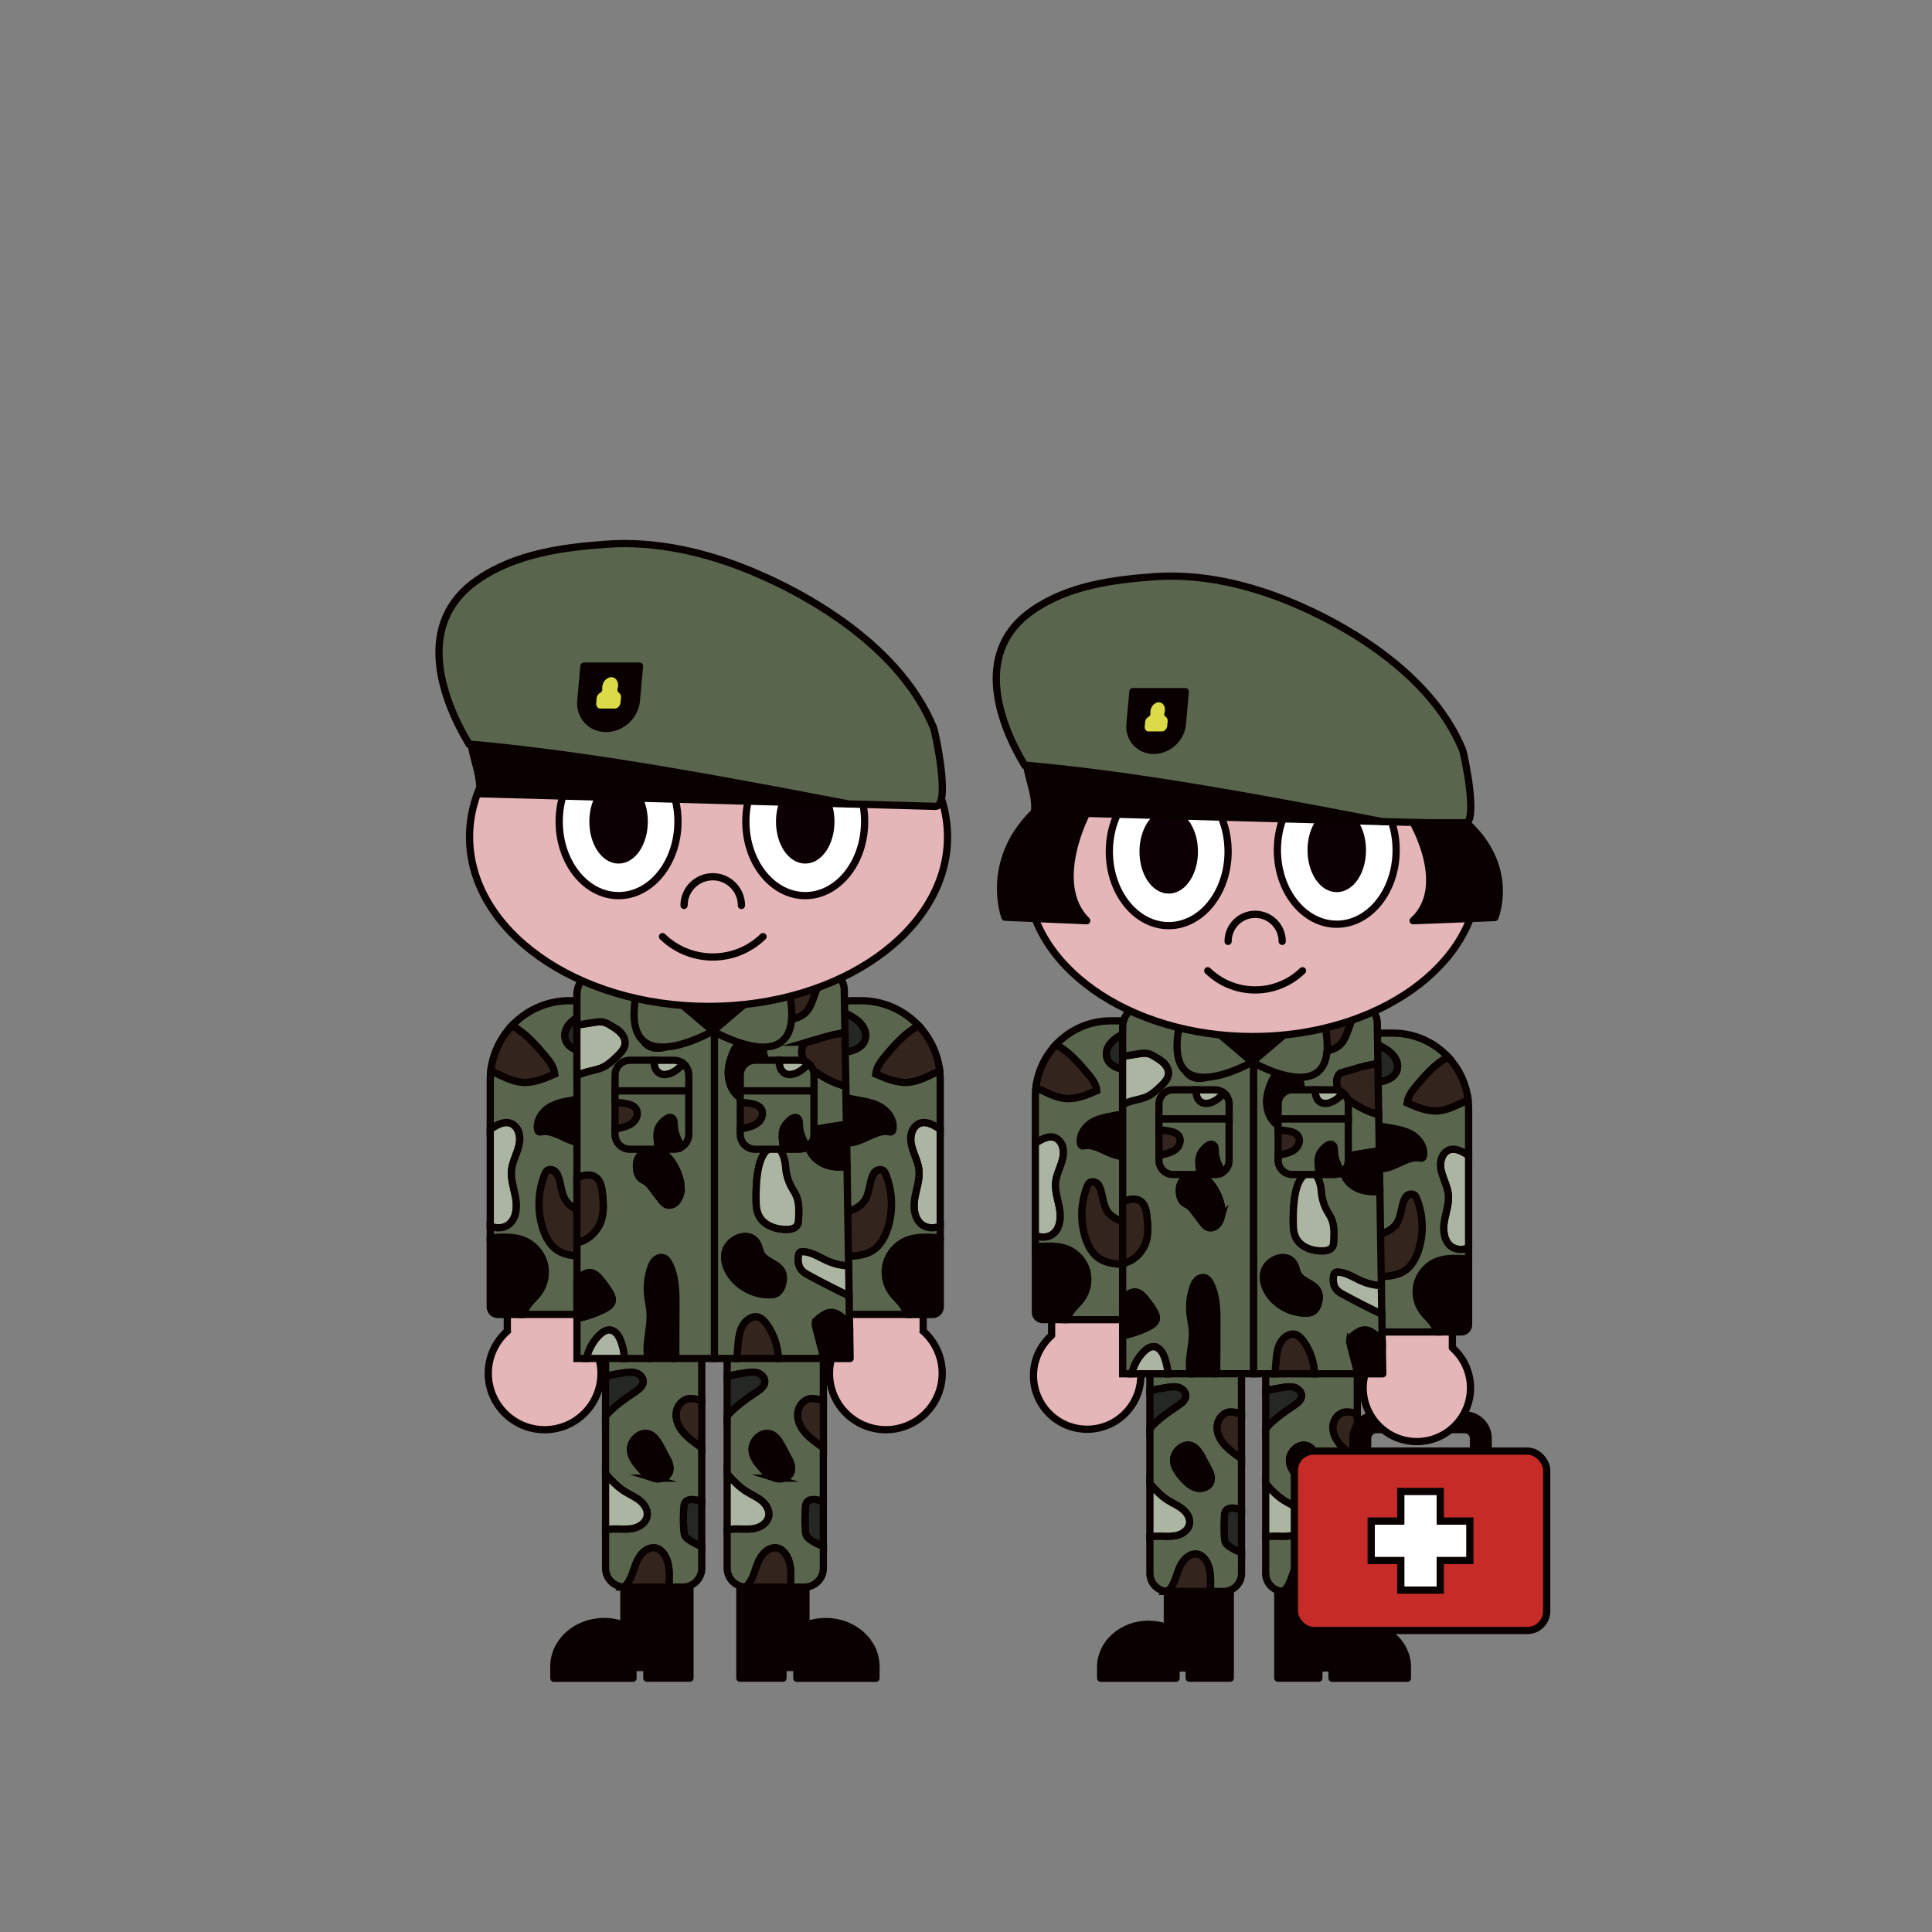 <svg id="exWiTuZtyXY1" xmlns="http://www.w3.org/2000/svg" xmlns:xlink="http://www.w3.org/1999/xlink" viewBox="0 0 800 800" shape-rendering="geometricPrecision" text-rendering="geometricPrecision"><rect x="0" y="0" width="800" height="800" fill="#808080" stroke="none"/><style><![CDATA[#exWiTuZtyXY23_to {animation: exWiTuZtyXY23_to__to 4000ms linear infinite normal forwards}@keyframes exWiTuZtyXY23_to__to { 0% {transform: translate(526.496px,396.853px)} 7.5% {transform: translate(526.496px,396.853px);animation-timing-function: cubic-bezier(0.175,0.885,0.32,1.275)} 25% {transform: translate(526.496px,388.233px);animation-timing-function: cubic-bezier(0.175,0.885,0.32,1.275)} 30% {transform: translate(526.496px,396.853px)} 100% {transform: translate(526.496px,396.853px)}} #exWiTuZtyXY28 {animation: exWiTuZtyXY28_c_o 4000ms linear infinite normal forwards}@keyframes exWiTuZtyXY28_c_o { 0% {opacity: 1} 25% {opacity: 1} 30% {opacity: 0} 100% {opacity: 0}} #exWiTuZtyXY95 {animation: exWiTuZtyXY95__m 4000ms linear infinite normal forwards}@keyframes exWiTuZtyXY95__m { 0% {d: path('M-24.59,0C-24.59,-16.939,-13.581,-30.67,0,-30.67C13.581,-30.67,24.59,-16.939,24.59,0C24.59,16.939,13.581,30.67,0,30.67C-13.581,30.67,-24.59,16.939,-24.59,0Z')} 39.5% {d: path('M-24.59,0C-24.59,-16.939,-13.581,-30.67,0,-30.67C13.581,-30.67,24.59,-16.939,24.59,0C24.59,16.939,13.581,30.67,0,30.67C-13.581,30.67,-24.59,16.939,-24.59,0Z')} 41% {d: path('M-24.59,0C-24.59,-16.939,-13.581,-19.08,0,-19.08C13.581,-19.08,24.59,-16.939,24.59,0C24.59,16.939,13.581,30.67,0,30.67C-13.581,30.67,-24.59,16.939,-24.59,0Z')} 42.5% {d: path('M-23.802,1.817C-8.132,1.817,-7.806,1.594,-0.667,1.335C6.744,1.066,19.328,1.175,24.558,1.175C24.558,17.08,13.038,30.764,0,30.67C-13.038,30.576,-24.445,17.723,-23.802,1.817Z')} 44% {d: path('M-23.802,1.817C-16.572,17.402,-7.484,18.946,-0.345,18.687C7.066,18.418,17.971,14.349,24.558,1.175C24.558,17.08,13.038,30.764,0,30.67C-13.038,30.576,-24.445,17.723,-23.802,1.817Z')} 45.5% {d: path('M-23.802,1.817C-24.124,23.989,-7.002,30.835,0.137,30.576C7.548,30.307,23.433,24.15,24.558,1.175C24.558,17.08,13.038,30.764,0,30.67C-13.038,30.576,-24.445,17.723,-23.802,1.817Z')} 47% {d: path('M-23.802,1.817C-16.572,17.402,-7.484,18.946,-0.345,18.687C7.066,18.418,17.971,14.349,24.558,1.175C24.558,17.08,13.038,30.764,0,30.67C-13.038,30.576,-24.445,17.723,-23.802,1.817Z')} 48.5% {d: path('M-23.802,1.817C-8.132,1.817,-7.806,1.594,-0.667,1.335C6.744,1.066,19.328,1.175,24.558,1.175C24.558,17.08,13.038,30.764,0,30.67C-13.038,30.576,-24.445,17.723,-23.802,1.817Z')} 50% {d: path('M-24.59,0C-24.59,-16.939,-13.581,-19.08,0,-19.08C13.581,-19.08,24.59,-16.939,24.59,0C24.59,16.939,13.581,30.67,0,30.67C-13.581,30.67,-24.59,16.939,-24.59,0Z')} 51.5% {d: path('M-24.59,0C-24.59,-16.939,-13.581,-30.67,0,-30.67C13.581,-30.67,24.59,-16.939,24.59,0C24.59,16.939,13.581,30.67,0,30.67C-13.581,30.67,-24.59,16.939,-24.59,0Z')} 100% {d: path('M-24.59,0C-24.59,-16.939,-13.581,-30.67,0,-30.67C13.581,-30.67,24.59,-16.939,24.59,0C24.59,16.939,13.581,30.67,0,30.67C-13.581,30.67,-24.59,16.939,-24.59,0Z')}} #exWiTuZtyXY99 {animation: exWiTuZtyXY99__m 4000ms linear infinite normal forwards}@keyframes exWiTuZtyXY99__m { 0% {d: path('M-24.59,0C-24.59,-16.939,-13.581,-30.67,0,-30.67C13.581,-30.67,24.59,-16.939,24.59,0C24.59,16.939,13.581,30.67,0,30.67C-13.581,30.67,-24.59,16.939,-24.59,0Z')} 39.5% {d: path('M-24.59,0C-24.59,-16.939,-13.581,-30.67,0,-30.67C13.581,-30.67,24.59,-16.939,24.59,0C24.59,16.939,13.581,30.67,0,30.67C-13.581,30.67,-24.59,16.939,-24.59,0Z')} 41% {d: path('M-24.59,0C-24.59,-16.939,-13.581,-19.08,0,-19.08C13.581,-19.08,24.59,-16.939,24.59,0C24.59,16.939,13.581,30.67,0,30.67C-13.581,30.67,-24.59,16.939,-24.59,0Z')} 42.5% {d: path('M-23.802,1.817C-8.132,1.817,-7.806,1.594,-0.667,1.335C6.744,1.066,19.328,1.175,24.558,1.175C24.558,17.08,13.038,30.764,0,30.67C-13.038,30.576,-24.445,17.723,-23.802,1.817Z')} 44% {d: path('M-23.802,1.817C-16.572,17.402,-7.484,18.946,-0.345,18.687C7.066,18.418,17.971,14.349,24.558,1.175C24.558,17.08,13.038,30.764,0,30.67C-13.038,30.576,-24.445,17.723,-23.802,1.817Z')} 45.5% {d: path('M-23.802,1.817C-24.124,23.989,-7.002,30.835,0.137,30.576C7.548,30.307,23.433,24.15,24.558,1.175C24.558,17.08,13.038,30.764,0,30.67C-13.038,30.576,-24.445,17.723,-23.802,1.817Z')} 47% {d: path('M-23.802,1.817C-16.572,17.402,-7.484,18.946,-0.345,18.687C7.066,18.418,17.971,14.349,24.558,1.175C24.558,17.08,13.038,30.764,0,30.67C-13.038,30.576,-24.445,17.723,-23.802,1.817Z')} 48.5% {d: path('M-23.802,1.817C-8.132,1.817,-7.806,1.594,-0.667,1.335C6.744,1.066,19.328,1.175,24.558,1.175C24.558,17.08,13.038,30.764,0,30.67C-13.038,30.576,-24.445,17.723,-23.802,1.817Z')} 50% {d: path('M-24.59,0C-24.59,-16.939,-13.581,-19.08,0,-19.08C13.581,-19.08,24.59,-16.939,24.59,0C24.59,16.939,13.581,30.67,0,30.67C-13.581,30.67,-24.59,16.939,-24.59,0Z')} 51.5% {d: path('M-24.59,0C-24.59,-16.939,-13.581,-30.67,0,-30.67C13.581,-30.67,24.59,-16.939,24.59,0C24.59,16.939,13.581,30.67,0,30.67C-13.581,30.67,-24.59,16.939,-24.59,0Z')} 100% {d: path('M-24.59,0C-24.59,-16.939,-13.581,-30.67,0,-30.67C13.581,-30.67,24.59,-16.939,24.59,0C24.59,16.939,13.581,30.67,0,30.67C-13.581,30.67,-24.59,16.939,-24.59,0Z')}} #exWiTuZtyXY101 {animation: exWiTuZtyXY101__m 4000ms linear infinite normal forwards}@keyframes exWiTuZtyXY101__m { 0% {d: path('M-24.59,0C-24.59,-16.939,-13.581,-30.67,0,-30.67C13.581,-30.67,24.59,-16.939,24.59,0C24.59,16.939,13.581,30.67,0,30.67C-13.581,30.67,-24.59,16.939,-24.59,0Z')} 39.5% {d: path('M-24.59,0C-24.59,-16.939,-13.581,-30.67,0,-30.67C13.581,-30.67,24.59,-16.939,24.59,0C24.59,16.939,13.581,30.67,0,30.67C-13.581,30.67,-24.59,16.939,-24.59,0Z')} 41% {d: path('M-24.59,0C-24.59,-16.939,-13.581,-19.08,0,-19.08C13.581,-19.08,24.59,-16.939,24.59,0C24.59,16.939,13.581,30.67,0,30.67C-13.581,30.67,-24.59,16.939,-24.59,0Z')} 42.5% {d: path('M-23.802,1.817C-8.132,1.817,-7.806,1.594,-0.667,1.335C6.744,1.066,19.328,1.175,24.558,1.175C24.558,17.08,13.038,30.764,0,30.67C-13.038,30.576,-24.445,17.723,-23.802,1.817Z')} 44% {d: path('M-23.802,1.817C-16.572,17.402,-7.484,18.946,-0.345,18.687C7.066,18.418,17.971,14.349,24.558,1.175C24.558,17.08,13.038,30.764,0,30.67C-13.038,30.576,-24.445,17.723,-23.802,1.817Z')} 45.5% {d: path('M-23.802,1.817C-24.124,23.989,-7.002,30.835,0.137,30.576C7.548,30.307,23.433,24.15,24.558,1.175C24.558,17.08,13.038,30.764,0,30.67C-13.038,30.576,-24.445,17.723,-23.802,1.817Z')} 47% {d: path('M-23.802,1.817C-16.572,17.402,-7.484,18.946,-0.345,18.687C7.066,18.418,17.971,14.349,24.558,1.175C24.558,17.08,13.038,30.764,0,30.67C-13.038,30.576,-24.445,17.723,-23.802,1.817Z')} 48.5% {d: path('M-23.802,1.817C-8.132,1.817,-7.806,1.594,-0.667,1.335C6.744,1.066,19.328,1.175,24.558,1.175C24.558,17.08,13.038,30.764,0,30.67C-13.038,30.576,-24.445,17.723,-23.802,1.817Z')} 50% {d: path('M-24.59,0C-24.59,-16.939,-13.581,-19.08,0,-19.08C13.581,-19.08,24.59,-16.939,24.59,0C24.59,16.939,13.581,30.67,0,30.67C-13.581,30.67,-24.59,16.939,-24.59,0Z')} 51.5% {d: path('M-24.59,0C-24.59,-16.939,-13.581,-30.67,0,-30.67C13.581,-30.67,24.59,-16.939,24.59,0C24.59,16.939,13.581,30.67,0,30.67C-13.581,30.67,-24.59,16.939,-24.59,0Z')} 100% {d: path('M-24.59,0C-24.59,-16.939,-13.581,-30.67,0,-30.67C13.581,-30.67,24.59,-16.939,24.59,0C24.59,16.939,13.581,30.67,0,30.67C-13.581,30.67,-24.59,16.939,-24.59,0Z')}} #exWiTuZtyXY105 {animation: exWiTuZtyXY105__m 4000ms linear infinite normal forwards}@keyframes exWiTuZtyXY105__m { 0% {d: path('M-24.59,0C-24.59,-16.939,-13.581,-30.67,0,-30.67C13.581,-30.67,24.59,-16.939,24.59,0C24.59,16.939,13.581,30.67,0,30.67C-13.581,30.67,-24.59,16.939,-24.59,0Z')} 39.5% {d: path('M-24.59,0C-24.59,-16.939,-13.581,-30.67,0,-30.67C13.581,-30.67,24.59,-16.939,24.59,0C24.59,16.939,13.581,30.67,0,30.67C-13.581,30.67,-24.59,16.939,-24.59,0Z')} 41% {d: path('M-24.59,0C-24.59,-16.939,-13.581,-19.08,0,-19.08C13.581,-19.08,24.59,-16.939,24.59,0C24.59,16.939,13.581,30.67,0,30.67C-13.581,30.67,-24.59,16.939,-24.59,0Z')} 42.5% {d: path('M-23.802,1.817C-8.132,1.817,-7.806,1.594,-0.667,1.335C6.744,1.066,19.328,1.175,24.558,1.175C24.558,17.08,13.038,30.764,0,30.67C-13.038,30.576,-24.445,17.723,-23.802,1.817Z')} 44% {d: path('M-23.802,1.817C-16.572,17.402,-7.484,18.946,-0.345,18.687C7.066,18.418,17.971,14.349,24.558,1.175C24.558,17.08,13.038,30.764,0,30.67C-13.038,30.576,-24.445,17.723,-23.802,1.817Z')} 45.5% {d: path('M-23.802,1.817C-24.124,23.989,-7.002,30.835,0.137,30.576C7.548,30.307,23.433,24.15,24.558,1.175C24.558,17.08,13.038,30.764,0,30.67C-13.038,30.576,-24.445,17.723,-23.802,1.817Z')} 47% {d: path('M-23.802,1.817C-16.572,17.402,-7.484,18.946,-0.345,18.687C7.066,18.418,17.971,14.349,24.558,1.175C24.558,17.08,13.038,30.764,0,30.67C-13.038,30.576,-24.445,17.723,-23.802,1.817Z')} 48.5% {d: path('M-23.802,1.817C-8.132,1.817,-7.806,1.594,-0.667,1.335C6.744,1.066,19.328,1.175,24.558,1.175C24.558,17.08,13.038,30.764,0,30.67C-13.038,30.576,-24.445,17.723,-23.802,1.817Z')} 50% {d: path('M-24.59,0C-24.59,-16.939,-13.581,-19.08,0,-19.08C13.581,-19.08,24.59,-16.939,24.59,0C24.59,16.939,13.581,30.67,0,30.67C-13.581,30.67,-24.59,16.939,-24.59,0Z')} 51.5% {d: path('M-24.59,0C-24.59,-16.939,-13.581,-30.67,0,-30.67C13.581,-30.67,24.59,-16.939,24.59,0C24.59,16.939,13.581,30.67,0,30.67C-13.581,30.67,-24.59,16.939,-24.59,0Z')} 100% {d: path('M-24.59,0C-24.59,-16.939,-13.581,-30.67,0,-30.67C13.581,-30.67,24.59,-16.939,24.59,0C24.59,16.939,13.581,30.67,0,30.67C-13.581,30.67,-24.59,16.939,-24.59,0Z')}} #exWiTuZtyXY134_to {animation: exWiTuZtyXY134_to__to 4000ms linear infinite normal forwards}@keyframes exWiTuZtyXY134_to__to { 0% {transform: translate(254.331px,348.545px)} 7.5% {transform: translate(254.331px,348.545px);animation-timing-function: cubic-bezier(0.175,0.885,0.32,1.275)} 25% {transform: translate(254.331px,339.925px);animation-timing-function: cubic-bezier(0.175,0.885,0.32,1.275)} 30% {transform: translate(254.331px,348.545px)} 100% {transform: translate(254.331px,348.545px)}} #exWiTuZtyXY146 {animation: exWiTuZtyXY146_c_o 4000ms linear infinite normal forwards}@keyframes exWiTuZtyXY146_c_o { 0% {opacity: 1} 25% {opacity: 1} 30% {opacity: 0} 100% {opacity: 0}} #exWiTuZtyXY200 {animation: exWiTuZtyXY200__m 4000ms linear infinite normal forwards}@keyframes exWiTuZtyXY200__m { 0% {d: path('M-24.59,0C-24.59,-16.939,-13.581,-30.67,0,-30.67C13.581,-30.67,24.59,-16.939,24.59,0C24.59,16.939,13.581,30.67,0,30.67C-13.581,30.67,-24.59,16.939,-24.59,0Z')} 38% {d: path('M-24.59,0C-24.59,-16.939,-13.581,-30.67,0,-30.67C13.581,-30.67,24.59,-16.939,24.59,0C24.59,16.939,13.581,30.67,0,30.67C-13.581,30.67,-24.59,16.939,-24.59,0Z')} 39.5% {d: path('M-24.59,0C-24.59,-16.939,-13.581,-19.08,0,-19.08C13.581,-19.08,24.59,-16.939,24.59,0C24.59,16.939,13.581,30.67,0,30.67C-13.581,30.67,-24.59,16.939,-24.59,0Z')} 41% {d: path('M-23.802,1.817C-8.132,1.817,-7.806,1.594,-0.667,1.335C6.744,1.066,19.328,1.175,24.558,1.175C24.558,17.08,13.038,30.764,0,30.67C-13.038,30.576,-24.445,17.723,-23.802,1.817Z')} 42.5% {d: path('M-23.802,1.817C-16.572,17.402,-7.484,18.946,-0.345,18.687C7.066,18.418,17.971,14.349,24.558,1.175C24.558,17.08,13.038,30.764,0,30.67C-13.038,30.576,-24.445,17.723,-23.802,1.817Z')} 44% {d: path('M-23.802,1.817C-24.124,23.989,-7.002,30.835,0.137,30.576C7.548,30.307,23.433,24.15,24.558,1.175C24.558,17.08,13.038,30.764,0,30.67C-13.038,30.576,-24.445,17.723,-23.802,1.817Z')} 45.5% {d: path('M-23.802,1.817C-16.572,17.402,-7.484,18.946,-0.345,18.687C7.066,18.418,17.971,14.349,24.558,1.175C24.558,17.08,13.038,30.764,0,30.67C-13.038,30.576,-24.445,17.723,-23.802,1.817Z')} 47% {d: path('M-23.802,1.817C-8.132,1.817,-7.806,1.594,-0.667,1.335C6.744,1.066,19.328,1.175,24.558,1.175C24.558,17.08,13.038,30.764,0,30.67C-13.038,30.576,-24.445,17.723,-23.802,1.817Z')} 48.5% {d: path('M-24.59,0C-24.59,-16.939,-13.581,-19.08,0,-19.08C13.581,-19.08,24.59,-16.939,24.59,0C24.59,16.939,13.581,30.67,0,30.67C-13.581,30.67,-24.59,16.939,-24.59,0Z')} 50% {d: path('M-24.59,0C-24.59,-16.939,-13.581,-30.67,0,-30.67C13.581,-30.67,24.59,-16.939,24.59,0C24.59,16.939,13.581,30.67,0,30.67C-13.581,30.67,-24.59,16.939,-24.59,0Z')} 100% {d: path('M-24.59,0C-24.59,-16.939,-13.581,-30.67,0,-30.67C13.581,-30.67,24.59,-16.939,24.59,0C24.59,16.939,13.581,30.67,0,30.67C-13.581,30.67,-24.59,16.939,-24.59,0Z')}} #exWiTuZtyXY204 {animation: exWiTuZtyXY204__m 4000ms linear infinite normal forwards}@keyframes exWiTuZtyXY204__m { 0% {d: path('M-24.59,0C-24.59,-16.939,-13.581,-30.67,0,-30.67C13.581,-30.67,24.59,-16.939,24.59,0C24.59,16.939,13.581,30.67,0,30.67C-13.581,30.67,-24.59,16.939,-24.59,0Z')} 38% {d: path('M-24.59,0C-24.59,-16.939,-13.581,-30.67,0,-30.67C13.581,-30.67,24.59,-16.939,24.59,0C24.59,16.939,13.581,30.67,0,30.67C-13.581,30.67,-24.59,16.939,-24.59,0Z')} 39.5% {d: path('M-24.59,0C-24.59,-16.939,-13.581,-19.08,0,-19.08C13.581,-19.08,24.59,-16.939,24.59,0C24.59,16.939,13.581,30.67,0,30.67C-13.581,30.67,-24.59,16.939,-24.59,0Z')} 41% {d: path('M-23.802,1.817C-8.132,1.817,-7.806,1.594,-0.667,1.335C6.744,1.066,19.328,1.175,24.558,1.175C24.558,17.08,13.038,30.764,0,30.67C-13.038,30.576,-24.445,17.723,-23.802,1.817Z')} 42.5% {d: path('M-23.802,1.817C-16.572,17.402,-7.484,18.946,-0.345,18.687C7.066,18.418,17.971,14.349,24.558,1.175C24.558,17.08,13.038,30.764,0,30.67C-13.038,30.576,-24.445,17.723,-23.802,1.817Z')} 44% {d: path('M-23.802,1.817C-24.124,23.989,-7.002,30.835,0.137,30.576C7.548,30.307,23.433,24.15,24.558,1.175C24.558,17.08,13.038,30.764,0,30.67C-13.038,30.576,-24.445,17.723,-23.802,1.817Z')} 45.5% {d: path('M-23.802,1.817C-16.572,17.402,-7.484,18.946,-0.345,18.687C7.066,18.418,17.971,14.349,24.558,1.175C24.558,17.08,13.038,30.764,0,30.67C-13.038,30.576,-24.445,17.723,-23.802,1.817Z')} 47% {d: path('M-23.802,1.817C-8.132,1.817,-7.806,1.594,-0.667,1.335C6.744,1.066,19.328,1.175,24.558,1.175C24.558,17.08,13.038,30.764,0,30.67C-13.038,30.576,-24.445,17.723,-23.802,1.817Z')} 48.5% {d: path('M-24.59,0C-24.59,-16.939,-13.581,-19.08,0,-19.08C13.581,-19.08,24.59,-16.939,24.59,0C24.59,16.939,13.581,30.67,0,30.67C-13.581,30.67,-24.59,16.939,-24.59,0Z')} 50% {d: path('M-24.59,0C-24.59,-16.939,-13.581,-30.67,0,-30.67C13.581,-30.67,24.59,-16.939,24.59,0C24.59,16.939,13.581,30.67,0,30.67C-13.581,30.67,-24.59,16.939,-24.59,0Z')} 100% {d: path('M-24.59,0C-24.59,-16.939,-13.581,-30.67,0,-30.67C13.581,-30.67,24.59,-16.939,24.59,0C24.59,16.939,13.581,30.67,0,30.67C-13.581,30.67,-24.59,16.939,-24.59,0Z')}} #exWiTuZtyXY206 {animation: exWiTuZtyXY206__m 4000ms linear infinite normal forwards}@keyframes exWiTuZtyXY206__m { 0% {d: path('M-24.59,0C-24.59,-16.939,-13.581,-30.67,0,-30.67C13.581,-30.67,24.59,-16.939,24.59,0C24.59,16.939,13.581,30.67,0,30.67C-13.581,30.67,-24.59,16.939,-24.59,0Z')} 38% {d: path('M-24.59,0C-24.59,-16.939,-13.581,-30.67,0,-30.67C13.581,-30.67,24.59,-16.939,24.59,0C24.59,16.939,13.581,30.67,0,30.67C-13.581,30.67,-24.59,16.939,-24.59,0Z')} 39.5% {d: path('M-24.59,0C-24.59,-16.939,-13.581,-19.08,0,-19.08C13.581,-19.08,24.59,-16.939,24.59,0C24.59,16.939,13.581,30.67,0,30.67C-13.581,30.67,-24.59,16.939,-24.59,0Z')} 41% {d: path('M-23.802,1.817C-8.132,1.817,-7.806,1.594,-0.667,1.335C6.744,1.066,19.328,1.175,24.558,1.175C24.558,17.08,13.038,30.764,0,30.67C-13.038,30.576,-24.445,17.723,-23.802,1.817Z')} 42.5% {d: path('M-23.802,1.817C-16.572,17.402,-7.484,18.946,-0.345,18.687C7.066,18.418,17.971,14.349,24.558,1.175C24.558,17.08,13.038,30.764,0,30.67C-13.038,30.576,-24.445,17.723,-23.802,1.817Z')} 44% {d: path('M-23.802,1.817C-24.124,23.989,-7.002,30.835,0.137,30.576C7.548,30.307,23.433,24.15,24.558,1.175C24.558,17.08,13.038,30.764,0,30.67C-13.038,30.576,-24.445,17.723,-23.802,1.817Z')} 45.5% {d: path('M-23.802,1.817C-16.572,17.402,-7.484,18.946,-0.345,18.687C7.066,18.418,17.971,14.349,24.558,1.175C24.558,17.08,13.038,30.764,0,30.67C-13.038,30.576,-24.445,17.723,-23.802,1.817Z')} 47% {d: path('M-23.802,1.817C-8.132,1.817,-7.806,1.594,-0.667,1.335C6.744,1.066,19.328,1.175,24.558,1.175C24.558,17.08,13.038,30.764,0,30.67C-13.038,30.576,-24.445,17.723,-23.802,1.817Z')} 48.5% {d: path('M-24.59,0C-24.59,-16.939,-13.581,-19.08,0,-19.08C13.581,-19.08,24.59,-16.939,24.59,0C24.59,16.939,13.581,30.67,0,30.67C-13.581,30.67,-24.59,16.939,-24.59,0Z')} 50% {d: path('M-24.59,0C-24.59,-16.939,-13.581,-30.67,0,-30.67C13.581,-30.67,24.59,-16.939,24.59,0C24.59,16.939,13.581,30.67,0,30.67C-13.581,30.67,-24.59,16.939,-24.59,0Z')} 100% {d: path('M-24.59,0C-24.59,-16.939,-13.581,-30.67,0,-30.67C13.581,-30.67,24.59,-16.939,24.59,0C24.59,16.939,13.581,30.67,0,30.67C-13.581,30.67,-24.59,16.939,-24.59,0Z')}} #exWiTuZtyXY210 {animation: exWiTuZtyXY210__m 4000ms linear infinite normal forwards}@keyframes exWiTuZtyXY210__m { 0% {d: path('M-24.59,0C-24.59,-16.939,-13.581,-30.67,0,-30.67C13.581,-30.67,24.59,-16.939,24.59,0C24.59,16.939,13.581,30.67,0,30.67C-13.581,30.67,-24.59,16.939,-24.59,0Z')} 38% {d: path('M-24.59,0C-24.59,-16.939,-13.581,-30.67,0,-30.67C13.581,-30.67,24.59,-16.939,24.59,0C24.59,16.939,13.581,30.67,0,30.67C-13.581,30.67,-24.59,16.939,-24.59,0Z')} 39.5% {d: path('M-24.59,0C-24.59,-16.939,-13.581,-19.08,0,-19.08C13.581,-19.08,24.59,-16.939,24.59,0C24.59,16.939,13.581,30.67,0,30.67C-13.581,30.67,-24.59,16.939,-24.59,0Z')} 41% {d: path('M-23.802,1.817C-8.132,1.817,-7.806,1.594,-0.667,1.335C6.744,1.066,19.328,1.175,24.558,1.175C24.558,17.08,13.038,30.764,0,30.67C-13.038,30.576,-24.445,17.723,-23.802,1.817Z')} 42.5% {d: path('M-23.802,1.817C-16.572,17.402,-7.484,18.946,-0.345,18.687C7.066,18.418,17.971,14.349,24.558,1.175C24.558,17.08,13.038,30.764,0,30.67C-13.038,30.576,-24.445,17.723,-23.802,1.817Z')} 44% {d: path('M-23.802,1.817C-24.124,23.989,-7.002,30.835,0.137,30.576C7.548,30.307,23.433,24.15,24.558,1.175C24.558,17.08,13.038,30.764,0,30.67C-13.038,30.576,-24.445,17.723,-23.802,1.817Z')} 45.5% {d: path('M-23.802,1.817C-16.572,17.402,-7.484,18.946,-0.345,18.687C7.066,18.418,17.971,14.349,24.558,1.175C24.558,17.08,13.038,30.764,0,30.67C-13.038,30.576,-24.445,17.723,-23.802,1.817Z')} 47% {d: path('M-23.802,1.817C-8.132,1.817,-7.806,1.594,-0.667,1.335C6.744,1.066,19.328,1.175,24.558,1.175C24.558,17.08,13.038,30.764,0,30.67C-13.038,30.576,-24.445,17.723,-23.802,1.817Z')} 48.5% {d: path('M-24.59,0C-24.59,-16.939,-13.581,-19.08,0,-19.08C13.581,-19.08,24.59,-16.939,24.59,0C24.59,16.939,13.581,30.67,0,30.67C-13.581,30.67,-24.59,16.939,-24.59,0Z')} 50% {d: path('M-24.59,0C-24.59,-16.939,-13.581,-30.67,0,-30.67C13.581,-30.67,24.59,-16.939,24.59,0C24.59,16.939,13.581,30.67,0,30.67C-13.581,30.67,-24.59,16.939,-24.59,0Z')} 100% {d: path('M-24.59,0C-24.59,-16.939,-13.581,-30.67,0,-30.67C13.581,-30.67,24.59,-16.939,24.59,0C24.59,16.939,13.581,30.67,0,30.67C-13.581,30.67,-24.59,16.939,-24.59,0Z')}} #exWiTuZtyXY216 {animation: exWiTuZtyXY216_c_o 4000ms linear infinite normal forwards}@keyframes exWiTuZtyXY216_c_o { 0% {opacity: 0} 25% {opacity: 0} 30% {opacity: 1} 100% {opacity: 1}} #exWiTuZtyXY228 {animation: exWiTuZtyXY228_c_o 4000ms linear infinite normal forwards}@keyframes exWiTuZtyXY228_c_o { 0% {opacity: 0} 25% {opacity: 0} 30% {opacity: 1} 100% {opacity: 1}}]]></style><g transform="translate(0 60)"><g transform="translate(121.541 163.58)"><path d="M361.84,417.27v33.15c-2.4-.92-5.04-1.43-7.81-1.43-10.95,0-19.82,7.94-19.8,17.74.13.14.21.22.34.36h-.34v4.25h31.2v-4.25h5.47v4.21h16.99v-54.02h-26.04Z" fill="#090000" stroke="#090000" stroke-width="3" stroke-linecap="round" stroke-linejoin="round"/><g><path d="M384.92,374.05c-1.67-2.09-2.79-4.76-2.48-7.42s2.33-5.19,4.98-5.55c1.17-.16,2.34.09,3.49.34.54.12,1.09.24,1.63.35v18.75c-.54-.4-1.08-.79-1.61-1.19-2.16-1.58-4.34-3.19-6.01-5.28Z" fill="#33251e" stroke="#090000" stroke-width="3" stroke-miterlimit="10"/><path d="M385.94,415.28c-.37-.67-.44-1.45-.49-2.21-.21-3-.2-6.02,0-9.02.05-.73.13-1.49.54-2.09.93-1.37,2.97-1.21,4.59-.89.65.13,1.31.25,1.96.38v17.91c-1.71-.62-3.35-1.44-4.88-2.44-.67-.44-1.35-.94-1.74-1.65Z" fill="#252725" stroke="#090000" stroke-width="3" stroke-miterlimit="10"/><path d="M354.61,427.95v-15.11c1.5-.35,3.1-.39,4.66-.35c2.33.05,4.72.21,6.96-.44s4.36-2.33,4.76-4.63-1.01-4.58-2.82-6.06-4-2.39-5.98-3.63c-2.92-1.83-5.31-4.35-7.58-6.95v-22.87c3.25-3.81,7.63-6.75,11.82-9.61c1.38-.94,2.89-2.12,3-3.78s-1.32-3.11-2.91-3.59-3.3-.23-4.95.03c-2.34.36-4.71.75-6.96,1.45v-23.13c0-4.09,3.35-7.44,7.44-7.44h23.05c4.09,0,7.44,3.35,7.44,7.44v32.49c-.54-.12-1.09-.24-1.63-.35-1.15-.25-2.33-.5-3.49-.34-2.65.36-4.67,2.89-4.98,5.55s.81,5.32,2.48,7.42c1.67,2.09,3.85,3.7,6.01,5.28.54.4,1.08.79,1.61,1.19v20.93c-.65-.13-1.31-.25-1.96-.38-1.63-.31-3.66-.47-4.59.89-.41.6-.49,1.36-.54,2.09-.21,3-.22,6.01,0,9.02.05.76.13,1.54.49,2.21.39.71,1.06,1.21,1.74,1.65c1.52,1,3.17,1.81,4.88,2.44v8.59c0,4.09-3.35,7.44-7.44,7.44h-5.41c-.04-1.54.03-3.1.02-4.63-.02-3.38-.55-7.05-2.97-9.42-.53-.52-1.16-.97-1.86-1.21-.63-.22-1.31-.26-1.97-.18-3.07.38-5.16,3.31-6.31,6.18s-1.8,6.05-3.8,8.41c-.26.3-.53.58-.82.85-4.06-.04-7.38-3.37-7.38-7.44Zm18.92-35.48c2.27.71,5.16-.02,6.13-2.19.97-2.16-.26-4.63-1.45-6.68-1.55-2.65-3.45-7.96-6.89-8.69-3.48-.74-6.86,2.82-6.89,6.13-.02,2.72,1.74,5.1,3.52,7.15c1.56,1.79,3.31,3.57,5.58,4.28Z" fill="#5a654e" stroke="#090000" stroke-width="3" stroke-miterlimit="10"/><path d="M362.19,397.74c1.98,1.24,4.18,2.15,5.98,3.63c1.81,1.48,3.22,3.76,2.82,6.06s-2.52,3.98-4.76,4.63-4.63.49-6.96.44c-1.56-.03-3.15,0-4.66.35v-22.06c2.27,2.61,4.66,5.12,7.58,6.95Z" fill="#acb5a1" stroke="#090000" stroke-width="3" stroke-miterlimit="10"/><path d="M362.81,434.54c2-2.36,2.65-5.54,3.8-8.41s3.24-5.8,6.31-6.18c.66-.08,1.34-.04,1.97.18.71.24,1.33.69,1.86,1.21c2.42,2.37,2.95,6.04,2.97,9.42c0,1.53-.05,3.09-.02,4.63h-17.65c0,0-.04,0-.07,0c.29-.26.56-.55.82-.85Z" fill="#33251e" stroke="#090000" stroke-width="3" stroke-miterlimit="10"/><path d="M366.52,350.94c1.59.48,3.03,1.93,2.91,3.59-.11,1.67-1.62,2.84-3,3.78-4.19,2.86-8.57,5.79-11.82,9.61v-15.5c2.25-.7,4.62-1.09,6.96-1.45c1.64-.26,3.36-.51,4.95-.03Z" fill="#252725" stroke="#090000" stroke-width="3" stroke-miterlimit="10"/><path d="M367.96,388.19c-1.79-2.05-3.54-4.43-3.52-7.15.02-3.31,3.4-6.87,6.89-6.13c3.43.73,5.34,6.04,6.89,8.69c1.2,2.05,2.43,4.51,1.45,6.68-.97,2.17-3.87,2.9-6.13,2.19s-4.01-2.5-5.58-4.28Z" fill="#090000" stroke="#090000" stroke-width="3" stroke-linecap="round" stroke-linejoin="round"/></g></g><g transform="translate(121.541 163.58)"><path d="M433.62,417.27v33.15c2.4-.92,5.04-1.43,7.81-1.43c10.95,0,19.82,7.94,19.8,17.74-.13.14-.21.22-.34.36h.34v4.25h-31.2v-4.25h-5.47v4.21h-16.99v-54.02h26.04Z" fill="#090000" stroke="#090000" stroke-width="3" stroke-linecap="round" stroke-linejoin="round"/><g><path d="M432.87,374.05c-1.67-2.09-2.79-4.76-2.48-7.42s2.33-5.19,4.98-5.55c1.17-.16,2.34.09,3.49.34.54.12,1.09.24,1.63.35v18.75c-.54-.4-1.08-.79-1.61-1.19-2.16-1.58-4.34-3.19-6.01-5.28Z" fill="#33251e" stroke="#090000" stroke-width="3" stroke-miterlimit="10"/><path d="M433.88,415.28c-.37-.67-.44-1.45-.49-2.21-.21-3-.2-6.02,0-9.02.05-.73.13-1.49.54-2.09.93-1.37,2.97-1.21,4.59-.89.65.13,1.31.25,1.96.38v17.91c-1.71-.62-3.35-1.44-4.88-2.44-.67-.44-1.35-.94-1.74-1.65Z" fill="#252725" stroke="#090000" stroke-width="3" stroke-miterlimit="10"/><path d="M402.56,427.95v-15.11c1.5-.35,3.1-.39,4.66-.35c2.33.05,4.72.21,6.96-.44s4.36-2.33,4.76-4.63-1.01-4.58-2.82-6.06-4-2.39-5.98-3.63c-2.92-1.83-5.31-4.35-7.58-6.95v-22.87c3.25-3.81,7.63-6.75,11.82-9.61c1.38-.94,2.89-2.12,3-3.78s-1.32-3.11-2.91-3.59-3.3-.23-4.95.03c-2.34.36-4.71.75-6.96,1.45v-23.13c0-4.09,3.35-7.44,7.44-7.44h23.05c4.09,0,7.44,3.35,7.44,7.44v32.49c-.54-.12-1.09-.24-1.63-.35-1.15-.25-2.33-.5-3.49-.34-2.65.36-4.67,2.89-4.98,5.55s.81,5.32,2.48,7.42c1.67,2.09,3.85,3.7,6.01,5.28.54.4,1.08.79,1.61,1.19v20.93c-.65-.13-1.31-.25-1.96-.38-1.63-.31-3.66-.47-4.59.89-.41.6-.49,1.36-.54,2.09-.21,3-.22,6.01,0,9.02.05.76.13,1.54.49,2.21.39.71,1.06,1.21,1.74,1.65c1.52,1,3.17,1.81,4.88,2.44v8.59c0,4.09-3.35,7.44-7.44,7.44h-5.41c-.04-1.54.03-3.1.02-4.63-.02-3.38-.55-7.05-2.97-9.42-.53-.52-1.16-.97-1.86-1.21-.63-.22-1.31-.26-1.97-.18-3.07.38-5.16,3.31-6.31,6.18s-1.8,6.05-3.8,8.41c-.26.3-.53.58-.82.85-4.06-.04-7.38-3.37-7.38-7.44Zm18.92-35.48c2.27.71,5.16-.02,6.13-2.19.97-2.16-.26-4.63-1.45-6.68-1.55-2.65-3.45-7.96-6.89-8.69-3.48-.74-6.86,2.82-6.89,6.13-.02,2.72,1.74,5.1,3.52,7.15c1.56,1.79,3.31,3.57,5.58,4.28Z" fill="#5a654e" stroke="#090000" stroke-width="3" stroke-miterlimit="10"/><path d="M410.14,397.74c1.98,1.24,4.18,2.15,5.98,3.63c1.81,1.48,3.22,3.76,2.82,6.06s-2.52,3.98-4.76,4.63-4.63.49-6.96.44c-1.56-.03-3.15,0-4.66.35v-22.06c2.27,2.61,4.66,5.12,7.58,6.95Z" fill="#acb5a1" stroke="#090000" stroke-width="3" stroke-miterlimit="10"/><path d="M410.75,434.54c2-2.36,2.65-5.54,3.8-8.41s3.24-5.8,6.31-6.18c.66-.08,1.34-.04,1.97.18.71.24,1.33.69,1.86,1.21c2.42,2.37,2.95,6.04,2.97,9.42c0,1.53-.05,3.09-.02,4.63h-17.65c0,0-.04,0-.07,0c.29-.26.56-.55.82-.85Z" fill="#33251e" stroke="#090000" stroke-width="3" stroke-miterlimit="10"/><path d="M414.47,350.94c1.59.48,3.03,1.93,2.91,3.59-.11,1.67-1.62,2.84-3,3.78-4.19,2.86-8.57,5.79-11.82,9.61v-15.5c2.25-.7,4.62-1.09,6.96-1.45c1.64-.26,3.36-.51,4.95-.03Z" fill="#252725" stroke="#090000" stroke-width="3" stroke-miterlimit="10"/><path d="M415.91,388.19c-1.79-2.05-3.54-4.43-3.52-7.15.02-3.31,3.4-6.87,6.89-6.13c3.43.73,5.34,6.04,6.89,8.69c1.2,2.05,2.43,4.51,1.45,6.68-.97,2.17-3.87,2.9-6.13,2.19s-4.01-2.5-5.58-4.28Z" fill="#090000" stroke="#090000" stroke-width="3" stroke-linecap="round" stroke-linejoin="round"/></g></g><g id="exWiTuZtyXY23_to" transform="translate(526.496,396.853)"><g transform="translate(-526.496,-396.853)"><g transform="translate(121.541 163.58)"><path d="M484.94,362.3h-36.53c-5.37,0-9.74,4.37-9.74,9.74v25.57c0,5.37,4.37,9.74,9.74,9.74h36.53c5.37,0,9.74-4.37,9.74-9.74v-25.57c0-5.37-4.37-9.74-9.74-9.74Zm3.65,35.32c0,2.01-1.64,3.65-3.65,3.65h-36.53c-2.01,0-3.65-1.64-3.65-3.65v-25.57c0-2.01,1.64-3.65,3.65-3.65h36.53c2.01,0,3.65,1.64,3.65,3.65v25.57Z" fill="#090000" stroke="#090000" stroke-width="3" stroke-linecap="round" stroke-linejoin="round"/><rect width="104.48" height="74.29" rx="8" ry="8" transform="translate(414.43 377.28)" fill="#c62b27" stroke="#090000" stroke-width="3" stroke-miterlimit="10"/><polygon points="487.09,406.26 474.84,406.26 474.84,394.01 458.5,394.01 458.5,406.26 446.25,406.26 446.25,422.6 458.5,422.6 458.5,434.85 474.84,434.85 474.84,422.6 487.09,422.6 487.09,406.26" fill="#fff" stroke="#090000" stroke-width="3" stroke-miterlimit="10"/></g><g id="exWiTuZtyXY28" transform="translate(121.541 163.58)"><path d="M343.33,329.36c0-.12.02-.24.02-.36v-17.02c0-3.41-2.79-6.21-6.21-6.21h-17.02c-3.41,0-6.21,2.79-6.21,6.21v17.02c0,.12.01.24.02.36-4.61,4.07-7.53,10.03-7.53,16.66c0,12.27,9.95,22.22,22.22,22.22s22.22-9.95,22.22-22.22c0-6.64-2.91-12.59-7.53-16.66Z" fill="#e5b6b7" stroke="#090000" stroke-width="3" stroke-linejoin="round" stroke-miterlimit="10"/><g><path d="M332.64,228.05c-.29-2.9-2.23-5.32-4.11-7.54-3.24-3.82-6.59-7.64-10.79-10.37-.65-.42-1.32-.82-2.01-1.18-4.52,4.79-7.55,11-8.33,17.86c4.06,1.73,7.94,4.13,12.32,4.48c4.47.36,8.8-1.46,12.92-3.26Z" fill="#33251e" stroke="#090000" stroke-width="3" stroke-miterlimit="10"/><g><path d="M330.86,240.93c-3.57,2.02-6.25,6.47-4.61,10.24c4.95-1.93,9.87,2.7,15.06,3.82c2.44.53,4.9.26,7.32-.39v-18.44c-1.94.67-3.93,1.22-5.94,1.62-4.02.82-8.26,1.14-11.83,3.16Z" fill="#090000" stroke="#090000" stroke-width="3" stroke-linecap="round" stroke-linejoin="round"/><path d="M314.04,287.7c3.28-2.08,3.86-6.67,3.23-10.5s-2.11-7.62-1.66-11.48c.4-3.44,2.3-6.53,2.98-9.92s-.54-7.73-3.91-8.52c-1.64-.38-3.35.19-4.86.94-.92.45-1.8.98-2.64,1.57v38.28c2.27.86,4.83.91,6.85-.37Z" fill="#acb5a1" stroke="#090000" stroke-width="3" stroke-miterlimit="10"/><path d="M344.75,282.37c-3.1-.48-6.19-1.99-7.86-4.65-1.62-2.58-1.7-5.81-2.66-8.71-.68-2.07-3.08-4.27-4.73-2.84-.42.37-.66.9-.87,1.42-2.69,6.72-2.97,14.39-.78,21.29c1.09,3.41,2.89,6.78,5.89,8.72c3.01,1.94,6.76,2.19,10.33,2.38l4.54.25v-17.67c-1.3.04-2.59,0-3.88-.2Z" fill="#33251e" stroke="#090000" stroke-width="3" stroke-miterlimit="10"/><path d="M307.19,316v3.84c0,1.65,1.35,3,3,3h10.1c.32-1.07.76-2.1,1.37-3.06c1.28-2.03,3.21-3.58,4.63-5.52c2.43-3.31,3.24-7.76,2.13-11.71-1.11-3.96-4.1-7.34-7.9-8.91-4.17-1.73-8.75-1.26-13.33-1.03v23.38" fill="#090000" stroke="#090000" stroke-width="3" stroke-linecap="round" stroke-linejoin="round"/><path d="M336.6,213.25c-.14-1.68.49-3.33,1.53-4.65c2.49-3.14,6.42-4.29,9.72-6.26-1.06-1.91-3.1-3.22-5.43-3.22h-4.01c-8.92,0-16.99,3.79-22.69,9.84.69.36,1.36.76,2.01,1.18c4.19,2.73,7.55,6.55,10.79,10.37c1.88,2.22,3.83,4.64,4.11,7.54-4.12,1.79-8.45,3.62-12.92,3.26-4.38-.36-8.27-2.76-12.32-4.48-.13,1.16-.21,2.33-.21,3.53v19.43c.84-.58,1.72-1.11,2.64-1.57c2.29-1.13,5.04-1.87,7.3.54c1.07,1.14,1.62,2.66,1.7,4.22.22,4.58-2.71,8.38-3.21,12.75-.45,3.86,1.03,7.65,1.66,11.48s.05,8.42-3.23,10.5c-2.02,1.28-4.58,1.23-6.85.37v4.56c4.58-.23,9.16-.7,13.33,1.03c3.79,1.57,6.79,4.95,7.9,8.91s.3,8.4-2.13,11.71c-1.42,1.94-3.34,3.48-4.63,5.52-.61.96-1.04,1.99-1.37,3.06h25.33c1.65,0,3-1.35,3-3v-19.6l-4.54-.25c-3.57-.19-7.33-.44-10.33-2.38-3.01-1.94-4.81-5.31-5.89-8.72-2.2-6.9-1.92-14.57.78-21.29.37-.93.83-1.9,2.29-1.89c1.16,0,2.19.76,2.7,1.8c1.58,3.23,1.35,7.17,3.26,10.21c1.67,2.66,4.76,4.16,7.86,4.65c1.29.2,2.58.24,3.88.2v-27.98c-2.42.65-4.88.92-7.32.39-4.9-1.06-9.56-5.24-14.23-4.08-.5.12-1.03-.18-1.15-.68-.87-3.54,1.65-7.44,4.93-9.29c3.57-2.02,7.81-2.34,11.83-3.16c2.01-.41,4-.96,5.94-1.62v-16.83c-.77.1-1.56.13-2.33.12-4.22-.05-9.32-1.71-9.7-6.19Z" fill="#5a654e" stroke="#090000" stroke-width="3" stroke-miterlimit="10"/><path d="M347.86,202.34c-1.98,1.19-4.2,2.08-6.19,3.28-3.01,1.82-5.76,5.11-4.91,8.53.94,3.81,5.63,5.25,9.55,5.3.77,0,1.55-.02,2.33-.12v-14c0-1.08-.28-2.1-.77-2.99Z" fill="#252725" stroke="#090000" stroke-width="3" stroke-miterlimit="10"/></g></g></g><g transform="translate(121.541 163.58)"><path d="M450.43,334.47c0-.12-.02-.24-.02-.36v-17.02c0-3.41,2.79-6.21,6.21-6.21h17.02c3.41,0,6.21,2.79,6.21,6.21v17.02c0,.12-.01.24-.02.36c4.61,4.07,7.53,10.03,7.53,16.66c0,12.27-9.95,22.22-22.22,22.22s-22.22-9.95-22.22-22.22c0-6.64,2.91-12.59,7.53-16.66Z" fill="#e5b6b7" stroke="#090000" stroke-width="3" stroke-linejoin="round" stroke-miterlimit="10"/><g><path d="M461.12,233.16c.29-2.9,2.23-5.32,4.11-7.54c3.24-3.82,6.59-7.64,10.79-10.37.65-.42,1.32-.82,2.01-1.18c4.52,4.79,7.55,11,8.33,17.86-4.06,1.73-7.94,4.13-12.32,4.48-4.47.36-8.8-1.46-12.92-3.26Z" fill="#33251e" stroke="#090000" stroke-width="3" stroke-miterlimit="10"/><g><path d="M462.9,246.04c3.57,2.02,6.25,6.47,4.61,10.24-4.95-1.93-9.87,2.7-15.06,3.82-2.44.53-4.9.26-7.32-.39v-18.44c1.94.67,3.93,1.22,5.94,1.62c4.02.82,8.26,1.14,11.83,3.16Z" fill="#090000" stroke="#090000" stroke-width="3" stroke-linecap="round" stroke-linejoin="round"/><path d="M479.72,292.8c-3.28-2.08-3.86-6.67-3.23-10.5s2.11-7.62,1.66-11.48c-.4-3.44-2.3-6.53-2.98-9.92s.54-7.73,3.91-8.52c1.64-.38,3.35.19,4.86.94.92.45,1.8.98,2.64,1.57v38.28c-2.27.86-4.83.91-6.85-.37Z" fill="#acb5a1" stroke="#090000" stroke-width="3" stroke-miterlimit="10"/><path d="M449.01,287.48c3.1-.48,6.19-1.99,7.86-4.65c1.62-2.58,1.7-5.81,2.66-8.71.68-2.07,3.08-4.27,4.73-2.84.42.37.66.9.87,1.42c2.69,6.72,2.97,14.39.78,21.29-1.09,3.41-2.89,6.78-5.89,8.72-3.01,1.94-6.76,2.19-10.33,2.38l-4.54.25v-17.67c1.3.04,2.59,0,3.88-.2Z" fill="#33251e" stroke="#090000" stroke-width="3" stroke-miterlimit="10"/><path d="M486.57,321.11v3.84c0,1.65-1.35,3-3,3h-10.1c-.32-1.07-.76-2.1-1.37-3.06-1.28-2.03-3.21-3.58-4.63-5.52-2.43-3.31-3.24-7.76-2.13-11.71c1.11-3.96,4.1-7.34,7.9-8.91c4.17-1.73,8.75-1.26,13.33-1.03v23.38" fill="#090000" stroke="#090000" stroke-width="3" stroke-linecap="round" stroke-linejoin="round"/><path d="M457.16,218.35c.14-1.68-.49-3.33-1.53-4.65-2.49-3.14-6.42-4.29-9.72-6.26c1.06-1.91,3.1-3.22,5.43-3.22h4.01c8.92,0,16.99,3.79,22.69,9.84-.69.36-1.36.76-2.01,1.18-4.19,2.73-7.55,6.55-10.79,10.37-1.88,2.22-3.83,4.64-4.11,7.54c4.12,1.79,8.45,3.62,12.92,3.26c4.38-.36,8.27-2.76,12.32-4.48.13,1.16.21,2.33.21,3.53v19.43c-.84-.58-1.72-1.11-2.64-1.57-2.29-1.13-5.04-1.87-7.3.54-1.07,1.14-1.62,2.66-1.7,4.22-.22,4.58,2.71,8.38,3.21,12.75.45,3.86-1.03,7.65-1.66,11.48s-.05,8.42,3.23,10.5c2.02,1.28,4.58,1.23,6.85.37v4.56c-4.58-.23-9.16-.7-13.33,1.03-3.79,1.57-6.79,4.95-7.9,8.91s-.3,8.4,2.13,11.71c1.42,1.94,3.34,3.48,4.63,5.52.61.96,1.04,1.99,1.37,3.06h-25.33c-1.65,0-3-1.35-3-3v-19.6l4.54-.25c3.57-.19,7.33-.44,10.33-2.38c3.01-1.94,4.81-5.31,5.89-8.72c2.2-6.9,1.92-14.57-.78-21.29-.37-.93-.83-1.9-2.29-1.89-1.16,0-2.19.76-2.7,1.8-1.58,3.23-1.35,7.17-3.26,10.21-1.67,2.66-4.76,4.16-7.86,4.65-1.29.2-2.58.24-3.88.2v-27.98c2.42.65,4.88.92,7.32.39c4.9-1.06,9.56-5.24,14.23-4.08.5.12,1.03-.18,1.15-.68.87-3.54-1.65-7.44-4.93-9.29-3.57-2.02-7.81-2.34-11.83-3.16-2.01-.41-4-.96-5.94-1.62v-16.83c.77.1,1.56.13,2.33.12c4.22-.05,9.32-1.71,9.7-6.19Z" fill="#5a654e" stroke="#090000" stroke-width="3" stroke-miterlimit="10"/><path d="M445.9,207.44c1.98,1.19,4.2,2.08,6.19,3.28c3.01,1.82,5.76,5.11,4.91,8.53-.94,3.81-5.63,5.25-9.55,5.3-.77,0-1.55-.02-2.33-.12v-14c0-1.08.28-2.1.77-2.99Z" fill="#252725" stroke="#090000" stroke-width="3" stroke-miterlimit="10"/></g></g></g><g transform="translate(121.541 163.58)"><path d="M379.62,307.76c-.45-.85-1.02-1.71-1.9-2.11-1.18-.54-2.64-.08-3.58.82s-1.46,2.15-1.86,3.39c-1.12,3.49-1.49,7.23-1.06,10.88.24,2.1.75,4.17.9,6.28.29,3.88-.6,7.73-.99,11.6-.22,2.2-.26,4.49.14,6.66h10.99l.07-20.69c.02-5.74-.02-11.75-2.72-16.82Z" fill="#090000" stroke="#090000" stroke-width="3" stroke-linecap="round" stroke-linejoin="round"/><path d="M353.58,230.47c2.06-.97,3.76-2.57,5.41-4.13c1.56-1.47,3.22-3.17,3.34-5.31.17-3.02-2.73-5.22-5.3-6.82-1.04-.65-2.12-1.31-3.32-1.56-1.25-.26-2.55-.06-3.82.14-2.2.35-4.39.7-6.59,1.05v19.94c1.31-.61,2.67-1.12,4.07-1.51c2.08-.57,4.24-.88,6.19-1.8Z" fill="#acb5a1" stroke="#090000" stroke-width="3" stroke-miterlimit="10"/><path d="M343.31,201.71v12.12c2.2-.35,4.39-.7,6.59-1.05c1.26-.2,2.56-.4,3.82-.14c1.71.36,3.15,1.54,4.63,2.35.93.51,1.8,1.14,2.45,1.98c3.31,4.24.63,7.07-1.8,9.36-1.66,1.57-3.35,3.16-5.41,4.13-1.95.92-4.11,1.23-6.19,1.8-1.4.38-2.76.89-4.07,1.51v40.36c.22-.1.43-.2.65-.3c2.15-.93,4.8-1.37,6.72-.04c2.01,1.4,2.46,4.14,2.7,6.57.35,3.48.62,7.07-.45,10.4-1.08,3.35-3.55,6.24-6.7,7.82-.93.47-1.92.82-2.93,1.06v14.46v0c1.67-1.48,3.75-3.11,5.93-2.57c1.24.31,2.2,1.26,3.04,2.22c1.52,1.73,2.87,3.61,4.03,5.6.57.97,1.1,2.05.94,3.16-.23,1.58-1.78,2.6-3.21,3.32-3.39,1.7-7.01,2.93-10.72,3.67v15.76h3.8c.77-3.51,2.56-6.8,5.16-9.3c1.59-1.53,3.77-2.86,6.11-1.04.84.65,1.43,1.57,1.84,2.55c1.05,2.47,1.66,5.12,1.84,7.79h9.2c-.4-2.17-.36-4.46-.14-6.66.39-3.87,1.28-7.72.99-11.6-.16-2.11-.66-4.18-.9-6.28-.42-3.65-.06-7.38,1.06-10.88.4-1.24.92-2.49,1.86-3.39s2.4-1.36,3.58-.82c.88.4,1.45,1.26,1.9,2.11c2.7,5.07,2.74,11.08,2.72,16.82l-.07,20.69h15.3v-152.84h-44.94c-5.14,0-9.31,4.17-9.31,9.31Zm20.45,43.17c-.85-1.56-.51-3.57.44-5.07s2.44-2.59,3.95-3.53c3.84-2.4,6.69-2.49,11.05-1.74.55.09,1.11.21,1.58.5.94.58,1.36,1.78,1.32,2.89-.05,1.11-.49,2.16-.92,3.18-1.25,2.97-2.85,6.27-5.92,7.25-1.97.62-4.09.12-6.09-.38-2.08-.52-4.39-1.21-5.41-3.1Zm20.35,35.58c-.36,1.24-.92,2.47-1.88,3.34s-2.38,1.3-3.59.84c-.97-.38-1.64-1.24-2.27-2.07-1.18-1.56-2.36-3.11-3.54-4.67-.63-.83-1.28-1.69-2.15-2.27-.6-.4-1.28-.66-1.86-1.09-1.42-1.05-1.96-2.94-2.02-4.7-.05-1.61.26-3.32,1.3-4.54c7.94-9.31,18.15,7.77,16,15.17Zm2.4-65.54c-.18,1.4-.56,2.83-1.48,3.9-.78.9-1.87,1.47-2.93,1.99-2.28,1.12-4.69,2.2-7.23,2.13s-5.21-1.63-5.74-4.11c-.48-2.25.85-4.46,2.2-6.33c2.01-2.78,6.54-10.59,10.63-9.92c4.5.74,5,8.97,4.57,12.33Z" fill="#5a654e" stroke="#090000" stroke-width="3" stroke-miterlimit="10"/><path d="M352.94,290.77c1.07-3.33.8-6.92.45-10.4-.24-2.44-.69-5.18-2.7-6.57-1.93-1.33-4.57-.89-6.72.04-.22.09-.44.2-.65.3v25.51c1.01-.24,2-.59,2.93-1.06c3.15-1.59,5.61-4.47,6.7-7.82Z" fill="#33251e" stroke="#090000" stroke-width="3" stroke-miterlimit="10"/><path d="M357.25,322.53c.16-1.11-.37-2.19-.94-3.16-1.16-1.99-2.51-3.87-4.03-5.6-.84-.96-1.8-1.92-3.04-2.22-2.14-.53-4.19,1.03-5.84,2.49l-.09.08v15.4c3.72-.74,7.34-1.97,10.72-3.67c1.43-.72,2.97-1.73,3.21-3.32Z" fill="#090000" stroke="#090000" stroke-width="3" stroke-linecap="round" stroke-linejoin="round"/><path d="M356.25,334.06c-1.51-.1-2.89.86-3.98,1.92-2.6,2.49-4.38,5.79-5.16,9.3h14.96c-.16-2.33-.64-4.64-1.46-6.82-.76-2.05-2.18-4.25-4.36-4.39Z" fill="#acb5a1" stroke="#090000" stroke-width="3" stroke-miterlimit="10"/><path d="M414.11,328.82c-.75-.07-1.51.12-2.2.43-1.94.88-3.29,2.74-4.01,4.74-.73,2-.91,4.15-1.09,6.27-.14,1.67-.28,3.35-.42,5.02h16.43c-.19-4.78-1.77-9.51-4.54-13.42-1.03-1.45-2.4-2.89-4.17-3.04Z" fill="#33251e" stroke="#090000" stroke-width="3" stroke-miterlimit="10"/><path d="M450.81,331.52c-.06-.05-.12-.09-.17-.14-2.32-1.98-4.71-4.69-7.73-4.26-1.38.2-2.57,1.05-3.69,1.88-.84.62-1.74,1.34-1.9,2.38-.08.52.06,1.05.19,1.56c1.07,4.11,2.13,8.22,3.2,12.34h10.32l-.22-13.76Z" fill="#090000" stroke="#090000" stroke-width="3" stroke-linecap="round" stroke-linejoin="round"/><path d="M437.32,331.38c.15-1.03,1.06-1.76,1.9-2.38c1.12-.83,2.31-1.69,3.69-1.88c3.09-.44,5.52,2.42,7.89,4.4v0l-.17-10.95c-5.38-2.57-10.69-5.28-15.93-8.14-.99-.54-1.99-1.1-2.73-1.94-1.35-1.53-1.63-3.76-1.29-5.78.07-.45.19-.92.54-1.22.38-.33.93-.35,1.44-.32c3.56.25,6.63,2.46,9.92,3.85c2.49,1.05,5.17,1.64,7.87,1.73v0l-.61-38.99c-2.84.19-5.68.08-8.34-.88-3.75-1.34-7.03-4.79-6.96-8.77.02-1.13.3-2.24.58-3.34.12-.47.26-.98.64-1.29.3-.25.7-.33,1.08-.41c4.22-.84,8.48-1.52,12.75-2.05l-.24-15.14c-4.13-.92-8.1-2.98-11.61-5.41-2.47-1.71-4.9-3.7-5.65-6.84-.34-1.41-.11-2.93.69-4.14.17-.26.38-.5.65-.66.2-.12.43-.18.65-.25c1.77-.52,3.55-1.03,5.32-1.55c3.14-.91,6.38-1.83,9.62-2.13l-.27-17c-.07-4.16-3.46-7.5-7.62-7.5v0c-1.79,3.26-3.14,6.78-4.39,10.3-.86,2.42-1.77,4.97-3.74,6.61-1.2,1-2.71,1.58-4.21,2.03-1.67.51-3.43.89-5.14.53-2.76-.58-4.83-3.09-5.53-5.81-.71-2.73-.25-5.63.57-8.33.56-1.83,1.29-3.6,2.1-5.33h-23.23v152.87h8.83c.14-1.67.28-3.35.42-5.02.18-2.12.36-4.27,1.09-6.27s2.08-3.86,4.01-4.74c.69-.31,1.45-.49,2.2-.43c1.77.15,3.14,1.59,4.17,3.04c2.77,3.91,4.36,8.63,4.54,13.42h17.88c-1.07-4.11-2.13-8.22-3.2-12.34-.13-.51-.27-1.04-.19-1.56ZM403.15,230.32c.59-3.95,3.4-11.08,7.8-12.24c5.72-1.51,5.46,5.52,6.48,9.19.77,2.79,2.68,5.24,3.03,8.12.46,3.76-2.25,7.64-5.93,8.52-3.39.8-7.09-.86-9.18-3.64s-2.71-6.49-2.2-9.94Zm21.21,85.72c-.41,1.46-1.17,2.94-2.52,3.62-.82.41-1.76.49-2.67.49-5.42,0-10.79-2.49-14.27-6.65-2.36-2.82-3.88-6.61-3.08-10.21c1.23-5.51,10.07-9.06,12.87-2.8.51,1.13.64,2.41,1.23,3.51c1.7,3.19,6.46,3.71,8.17,6.9.83,1.55.74,3.45.27,5.14Zm1.81-21.65c-4.35.1-9.15-1.55-11.09-5.44-.94-1.89-1.1-4.06-1.12-6.17-.03-5.2.1-15.06,3.84-19.14c4.88-5.32,7.5,1.82,7.77,6c.19,2.89,1.03,5.73,2.43,8.26.56,1.01,1.22,1.98,1.7,3.04c1.32,2.93,1.17,6.29.99,9.5-.04.77-.09,1.57-.48,2.24-.76,1.33-2.51,1.68-4.05,1.71Z" fill="#5a654e" stroke="#090000" stroke-width="3" stroke-miterlimit="10"/><path d="M418.11,206.07c.71,2.73,2.77,5.23,5.53,5.81c1.7.36,3.47-.03,5.14-.53c1.5-.46,3-1.03,4.21-2.03c1.97-1.64,2.88-4.2,3.74-6.61c1.25-3.51,2.6-7.04,4.39-10.3h-20.33c-.81,1.73-1.54,3.5-2.1,5.33-.82,2.69-1.28,5.6-.57,8.33Z" fill="#33251e" stroke="#090000" stroke-width="3" stroke-miterlimit="10"/><path d="M434.07,220.59c-.22.07-.45.13-.65.25-.32.19-.55.49-.74.8-1.13,1.89-.79,4.39.33,6.29s2.91,3.3,4.72,4.55c3.51,2.43,7.48,4.48,11.61,5.41l-.33-20.99c-3.24.3-6.48,1.22-9.62,2.13-1.77.52-3.55,1.03-5.32,1.55Z" fill="#33251e" stroke="#090000" stroke-width="3" stroke-miterlimit="10"/><path d="M435.75,255.49c-.38.31-.52.82-.64,1.29-.28,1.1-.56,2.2-.58,3.34-.07,3.99,3.21,7.43,6.96,8.77c2.66.95,5.5,1.07,8.34.88l-.26-16.74c-4.27.53-8.53,1.21-12.75,2.05-.38.08-.78.16-1.08.41Z" fill="#090000" stroke="#090000" stroke-width="3" stroke-linecap="round" stroke-linejoin="round"/><path d="M442.58,307.03c-3.29-1.39-6.36-3.6-9.92-3.85-.5-.04-1.06-.01-1.44.32-.34.3-.46.77-.54,1.22-.34,2.01-.06,4.25,1.29,5.78.74.84,1.75,1.4,2.73,1.94c5.23,2.86,10.55,5.57,15.93,8.14l-.19-11.81c-.08,0-.16,0-.24,0-2.62-.12-5.22-.71-7.63-1.72Z" fill="#acb5a1" stroke="#090000" stroke-width="3" stroke-miterlimit="10"/><path d="M375.27,248.36c3.07-.98,4.67-4.28,5.92-7.25.43-1.02.87-2.07.92-3.18s-.37-2.31-1.32-2.89c-.47-.29-1.03-.4-1.58-.5-4.36-.75-7.21-.67-11.05,1.74-1.51.94-2.99,2.03-3.95,3.53s-1.3,3.51-.44,5.07c1.02,1.88,3.33,2.57,5.41,3.1c2,.5,4.13,1,6.09.38Z" fill="#33251e" stroke="#090000" stroke-width="3" stroke-miterlimit="10"/><path d="M368.11,265.3c-1.05,1.23-1.36,2.93-1.3,4.54.06,1.76.6,3.65,2.02,4.7.58.43,1.26.69,1.86,1.09.87.58,1.52,1.43,2.15,2.27c1.18,1.56,2.36,3.11,3.54,4.67.63.83,1.3,1.69,2.27,2.07c1.21.47,2.63.03,3.59-.84s1.52-2.09,1.88-3.34c2.15-7.4-8.07-24.49-16-15.17Z" fill="#090000" stroke="#090000" stroke-width="3" stroke-linecap="round" stroke-linejoin="round"/><path d="M414.53,243.9c3.68-.87,6.39-4.76,5.93-8.52-.35-2.88-2.25-5.32-3.03-8.12-1.02-3.67-.75-10.7-6.48-9.19-4.41,1.16-7.22,8.29-7.8,12.24-.51,3.45.11,7.15,2.2,9.94c2.09,2.78,5.79,4.45,9.18,3.64Z" fill="#090000" stroke="#090000" stroke-width="3" stroke-linecap="round" stroke-linejoin="round"/><path d="M429.7,280.94c-.48-1.06-1.13-2.02-1.7-3.04-1.41-2.53-2.24-5.37-2.43-8.26-.27-4.19-2.89-11.33-7.77-6-3.74,4.08-3.88,13.94-3.84,19.14.01,2.11.17,4.28,1.12,6.17c1.95,3.89,6.74,5.54,11.09,5.44c1.53-.03,3.29-.38,4.05-1.71.38-.67.43-1.47.48-2.24.18-3.21.33-6.56-.99-9.5Z" fill="#acb5a1" stroke="#090000" stroke-width="3" stroke-miterlimit="10"/><path d="M415.91,303.99c-.58-1.09-.72-2.37-1.23-3.51-2.8-6.26-11.64-2.7-12.87,2.8-.8,3.59.72,7.38,3.08,10.21c3.48,4.15,8.85,6.66,14.27,6.65.91,0,1.86-.08,2.67-.49c1.35-.68,2.11-2.16,2.52-3.62.47-1.7.56-3.59-.27-5.14-1.71-3.19-6.47-3.71-8.17-6.9Z" fill="#090000" stroke="#090000" stroke-width="3" stroke-linecap="round" stroke-linejoin="round"/><path d="M381.95,202.59c-4.1-.67-8.62,7.14-10.63,9.92-1.35,1.87-2.68,4.08-2.2,6.33.53,2.48,3.21,4.04,5.74,4.11c2.54.07,4.95-1,7.23-2.13c1.07-.53,2.16-1.09,2.93-1.99.92-1.07,1.3-2.5,1.48-3.9.44-3.37-.06-11.6-4.57-12.33Z" fill="#33251e" stroke="#090000" stroke-width="3" stroke-miterlimit="10"/></g><g transform="translate(121.541 163.58)"><g><rect width="55.79" height="13.4" rx="0" ry="0" transform="translate(369.01 202.02)" fill="#090000" stroke="#090000" stroke-width="3" stroke-linecap="round" stroke-linejoin="round"/><polygon points="429.27,192.47 373.48,192.47 369.01,202.02 424.8,202.02 429.27,192.47" fill="#e5b6b7" stroke="#090000" stroke-width="3" stroke-miterlimit="10"/></g><path d="M369.01,192.47l27.94,23.72c0,0-42.87,24.75-27.94-23.72Z" fill="#5a654e" stroke="#090000" stroke-width="3" stroke-linecap="round" stroke-linejoin="round"/><path d="M424.88,192.47l-27.94,23.72c0,0,42.87,24.75,27.94-23.72Z" fill="#5a654e" stroke="#090000" stroke-width="3" stroke-linecap="round" stroke-linejoin="round"/></g><g transform="translate(121.541 163.58)"><path d="M375.56,232.65c2.09,1.49,5.03.38,7.09-1.14.97-.72,1.87-1.52,2.7-2.4-1.02-.87-2.35-1.41-3.79-1.41h-7.93c.03,1.93.41,3.87,1.92,4.95Z" fill="#acb5a1" stroke="#090000" stroke-width="3" stroke-miterlimit="10"/><path d="M385.36,229.1c-.83.88-1.73,1.68-2.7,2.4-2.06,1.53-5.01,2.64-7.09,1.14-1.51-1.08-1.89-3.02-1.92-4.95h-9.44c-3.22,0-5.85,2.63-5.85,5.85v6.23h29.06v-6.23c0-1.77-.8-3.37-2.06-4.44Z" fill="#5a654e" stroke="#090000" stroke-width="3" stroke-miterlimit="10"/><path d="M365.77,251.91c1.29-1.31,1.87-3.48.9-5.03-.91-1.46-2.78-1.93-4.48-2.2-1.27-.2-2.55-.34-3.83-.45v10.58c.84-.14,1.68-.31,2.52-.51c1.79-.44,3.61-1.07,4.9-2.38Z" fill="#33251e" stroke="#090000" stroke-width="3" stroke-miterlimit="10"/><path d="M381.71,253.44c-.02-1.15.02-2.59-1.01-3.1-.85-.42-1.85.15-2.59.75-1.16.96-2.21,2.11-2.76,3.51-1,2.56-.19,5.4-.01,8.17h6.24c1.12,0,2.16-.32,3.05-.87-.11-.22-.22-.44-.33-.66-1.25-2.47-2.52-5.05-2.57-7.81Z" fill="#090000" stroke="#090000" stroke-width="3" stroke-linecap="round" stroke-linejoin="round"/><path d="M358.36,244.23c1.28.11,2.56.25,3.83.45c1.7.27,3.57.74,4.48,2.2.98,1.56.39,3.72-.9,5.03s-3.11,1.94-4.9,2.38c-.83.21-1.67.37-2.52.51v2.12c0,3.22,2.63,5.85,5.85,5.85h11.13c-.18-2.77-.99-5.61.01-8.17.55-1.4,1.6-2.55,2.76-3.51.73-.61,1.73-1.17,2.59-.75c1.03.51.99,1.95,1.01,3.1.05,2.77,1.33,5.34,2.57,7.81.11.22.22.44.33.66c1.68-1.03,2.8-2.88,2.8-4.98v-17.16h-29.06v4.46Z" fill="#5a654e" stroke="#090000" stroke-width="3" stroke-miterlimit="10"/></g><g transform="translate(121.541 163.58)"><path d="M424.93,232.65c2.09,1.49,5.03.38,7.09-1.14.97-.72,1.87-1.52,2.7-2.4-1.02-.87-2.35-1.41-3.79-1.41h-7.93c.03,1.93.41,3.87,1.92,4.95Z" fill="#acb5a1" stroke="#090000" stroke-width="3" stroke-miterlimit="10"/><path d="M434.72,229.1c-.83.88-1.73,1.68-2.7,2.4-2.06,1.53-5.01,2.64-7.09,1.14-1.51-1.08-1.89-3.02-1.92-4.95h-9.44c-3.22,0-5.85,2.63-5.85,5.85v6.23h29.06v-6.23c0-1.77-.8-3.37-2.06-4.44Z" fill="#5a654e" stroke="#090000" stroke-width="3" stroke-miterlimit="10"/><path d="M415.13,251.91c1.29-1.31,1.87-3.48.9-5.03-.91-1.46-2.78-1.93-4.48-2.2-1.27-.2-2.55-.34-3.83-.45v10.58c.84-.14,1.68-.31,2.52-.51c1.79-.44,3.61-1.07,4.9-2.38Z" fill="#33251e" stroke="#090000" stroke-width="3" stroke-miterlimit="10"/><path d="M431.07,253.44c-.02-1.15.02-2.59-1.01-3.1-.85-.42-1.85.15-2.59.75-1.16.96-2.21,2.11-2.76,3.51-1,2.56-.19,5.4-.01,8.17h6.24c1.12,0,2.16-.32,3.05-.87-.11-.22-.22-.44-.33-.66-1.25-2.47-2.52-5.05-2.57-7.81Z" fill="#090000" stroke="#090000" stroke-width="3" stroke-linecap="round" stroke-linejoin="round"/><path d="M407.72,244.23c1.28.11,2.56.25,3.83.45c1.7.27,3.57.74,4.48,2.2.98,1.56.39,3.72-.9,5.03s-3.11,1.94-4.9,2.38c-.83.21-1.67.37-2.52.51v2.12c0,3.22,2.63,5.85,5.85,5.85h11.13c-.18-2.77-.99-5.61.01-8.17.55-1.4,1.6-2.55,2.76-3.51.73-.61,1.73-1.17,2.59-.75c1.03.51.99,1.95,1.01,3.1.05,2.77,1.33,5.34,2.57,7.81.11.22.22.44.33.66c1.68-1.03,2.8-2.88,2.8-4.98v-17.16h-29.06v4.46Z" fill="#5a654e" stroke="#090000" stroke-width="3" stroke-miterlimit="10"/></g><g transform="translate(121.541 163.58)"><g><ellipse rx="93.29" ry="66.17" transform="translate(397.17 139.46)" fill="#e5b6b7" stroke="#090000" stroke-width="3" stroke-miterlimit="10"/><g><path d="M386.99,166.22c0-6.19,5.01-11.2,11.2-11.2s11.2,5.01,11.2,11.2" fill="none" stroke="#090000" stroke-width="3" stroke-linecap="round" stroke-linejoin="round"/><path d="M378.56,178.38c5.08,4.92,11.99,7.95,19.62,7.95s14.54-3.03,19.62-7.95" fill="none" stroke="#090000" stroke-width="3" stroke-linecap="round" stroke-linejoin="round"/><g transform="translate(219.35 19.159)"><path id="exWiTuZtyXY95" d="M-24.59,0c0-16.939,11.009-30.67,24.59-30.67s24.59,13.731,24.59,30.67-11.009,30.67-24.59,30.67-24.59-13.731-24.59-30.67Z" transform="translate(143.05 109.88)" fill="#fff" stroke="#0c0005" stroke-width="3" stroke-linecap="round" stroke-linejoin="round"/><g mask="url(#exWiTuZtyXY98)"><ellipse rx="10.15" ry="15.44" transform="translate(143.05 109.88)" fill="#0c0005" stroke="#0c0005" stroke-width="3.92" stroke-linecap="round" stroke-linejoin="round"/><mask id="exWiTuZtyXY98"><path id="exWiTuZtyXY99" d="M-24.59,0c0-16.939,11.009-30.67,24.59-30.67s24.59,13.731,24.59,30.67-11.009,30.67-24.59,30.67-24.59-13.731-24.59-30.67Z" transform="translate(143.05 109.88)" fill="#fff" stroke="#0c0005" stroke-width="0" stroke-linecap="round" stroke-linejoin="round"/></mask></g></g><g transform="translate(288.933 18.571)"><path id="exWiTuZtyXY101" d="M-24.59,0c0-16.939,11.009-30.67,24.59-30.67s24.59,13.731,24.59,30.67-11.009,30.67-24.59,30.67-24.59-13.731-24.59-30.67Z" transform="translate(143.05 109.88)" fill="#fff" stroke="#0c0005" stroke-width="3" stroke-linecap="round" stroke-linejoin="round"/><g mask="url(#exWiTuZtyXY104)"><ellipse rx="10.15" ry="15.44" transform="translate(143.05 109.88)" fill="#0c0005" stroke="#0c0005" stroke-width="3.92" stroke-linecap="round" stroke-linejoin="round"/><mask id="exWiTuZtyXY104"><path id="exWiTuZtyXY105" d="M-24.59,0c0-16.939,11.009-30.67,24.59-30.67s24.59,13.731,24.59,30.67-11.009,30.67-24.59,30.67-24.59-13.731-24.59-30.67Z" transform="translate(143.05 109.88)" fill="#fff" stroke="#0c0005" stroke-width="0" stroke-linecap="round" stroke-linejoin="round"/></mask></g></g></g></g><g><g><path d="M306.88,112.63c.8-8.89-4.66-17.23-3.31-24.72c36.21,3.3,86.71,13.56,147.22,28.7l-143.92-3.98Z" fill="#090000" stroke="#090000" stroke-width="3" stroke-linecap="round" stroke-linejoin="round"/><path d="M447.68,44.71c-11.18-7.9-23.24-14.18-34.25-18.78-17.65-7.38-37.44-12.13-57.08-10.7-16.55,1.21-35.16,3.49-50.22,13.85-24.04,16.51-14.94,44.87-3.44,64.14c36.21,3.3,73.99,9.05,148.12,23.4l33.96.94c6.2.17-.08-29.12-.7-30.64-7.03-17.12-20.86-31.22-36.38-42.19Z" fill="#5a654e" stroke="#090000" stroke-width="3" stroke-miterlimit="10"/><path d="M356.22,87.14v0c-5.96,0-10.4-4.88-9.86-10.84l1.22-13.5h21.68l-1.22,13.5c-.54,5.96-5.86,10.84-11.82,10.84Z" fill="#090000" stroke="#090000" stroke-width="3" stroke-linecap="round" stroke-linejoin="round"/><path d="M353.9,80.78h5.79c1.79,0,3.41-1.65,3.59-3.66l.17-1.86c.12-1.37-.45-2.58-1.4-3.2.13-.41.23-.84.27-1.28.25-2.79-1.56-5.05-4.04-5.05s-4.7,2.26-4.96,5.05c-.04.4-.03.78.02,1.16-1.17.58-2.07,1.85-2.2,3.32l-.17,1.86c-.18,2.01,1.14,3.66,2.93,3.66Z" fill="#dadb46" stroke="#090000" stroke-width="3" stroke-linecap="round" stroke-linejoin="round"/></g><path d="M328.44,113.14c0,0-15.47,29.06,0,44.53l-33.85-1.45c0,0-8.66-22.68,11.74-43.08h22.12Z" fill="#090000" stroke="#090000" stroke-width="3" stroke-linecap="round" stroke-linejoin="round"/><path d="M463.6,117.09c0,0,15.47,26.48,0,40.58l33.85-1.32c0,0,8.66-20.67-11.74-39.26h-22.12Z" fill="#090000" stroke="#090000" stroke-width="3" stroke-linecap="round" stroke-linejoin="round"/></g></g></g></g><g transform="translate(121.541 163.58)"><path d="M136.8,414.56v34.81c-2.52-.97-5.29-1.5-8.2-1.5-11.5,0-20.82,8.34-20.8,18.63.14.15.22.23.36.38h-.36v4.46h32.77v-4.46h5.74v4.42h17.84v-56.74h-27.35Z" fill="#090000" stroke="#090000" stroke-width="3" stroke-linecap="round" stroke-linejoin="round"/><g><path d="M161.04,369.16c-1.75-2.2-2.93-5-2.6-7.79s2.45-5.45,5.23-5.83c1.22-.17,2.46.1,3.67.36.57.12,1.14.25,1.72.37v19.69c-.57-.41-1.13-.83-1.7-1.25-2.27-1.66-4.56-3.35-6.31-5.55Z" fill="#33251e" stroke="#090000" stroke-width="3" stroke-miterlimit="10"/><path d="M162.1,412.46c-.38-.7-.46-1.52-.52-2.32-.22-3.15-.21-6.32,0-9.47.05-.76.13-1.56.56-2.19.98-1.44,3.12-1.27,4.82-.94.69.13,1.37.27,2.06.4v18.81c-1.8-.66-3.52-1.51-5.12-2.56-.71-.46-1.42-.99-1.82-1.73Z" fill="#252725" stroke="#090000" stroke-width="3" stroke-miterlimit="10"/><path d="M129.21,425.77v-15.87c1.58-.37,3.26-.41,4.89-.37c2.45.05,4.96.22,7.31-.46c2.36-.68,4.58-2.45,5-4.86.42-2.42-1.06-4.81-2.96-6.36s-4.21-2.51-6.28-3.81c-3.06-1.92-5.57-4.57-7.96-7.3v-24.02c3.42-4,8.01-7.09,12.42-10.09c1.45-.99,3.04-2.22,3.15-3.97.12-1.74-1.39-3.26-3.06-3.77s-3.47-.24-5.2.03c-2.46.38-4.95.79-7.31,1.52v-24.29c0-4.3,3.52-7.81,7.81-7.81h24.21c4.3,0,7.81,3.52,7.81,7.81v34.13c-.57-.12-1.14-.25-1.72-.37-1.21-.26-2.44-.52-3.67-.36-2.79.38-4.9,3.04-5.23,5.83s.85,5.59,2.6,7.79s4.05,3.89,6.31,5.55c.57.41,1.13.83,1.7,1.25v21.98c-.69-.13-1.37-.27-2.06-.4-1.71-.33-3.84-.5-4.82.94-.43.63-.51,1.43-.56,2.19-.22,3.15-.23,6.32,0,9.47.06.8.13,1.62.52,2.32.41.74,1.11,1.27,1.82,1.73c1.6,1.05,3.32,1.9,5.12,2.56v9.02c0,4.3-3.52,7.81-7.81,7.81h-5.68c-.04-1.62.03-3.25.02-4.87-.02-3.55-.58-7.41-3.12-9.89-.56-.55-1.21-1.02-1.95-1.27-.66-.23-1.38-.28-2.07-.19-3.22.4-5.42,3.48-6.63,6.49s-1.9,6.35-3.99,8.83c-.27.32-.56.61-.86.89-4.27-.04-7.75-3.54-7.75-7.81Zm19.87-37.26c2.38.75,5.42-.03,6.44-2.3s-.27-4.86-1.53-7.01c-1.63-2.78-3.63-8.36-7.23-9.13-3.66-.78-7.21,2.97-7.23,6.44-.02,2.85,1.83,5.35,3.7,7.5c1.64,1.88,3.48,3.75,5.86,4.5Z" fill="#5a654e" stroke="#090000" stroke-width="3" stroke-miterlimit="10"/><path d="M137.17,394.04c2.08,1.3,4.39,2.26,6.28,3.81c1.9,1.55,3.38,3.94,2.96,6.36s-2.65,4.18-5,4.86c-2.36.68-4.86.51-7.31.46-1.63-.03-3.31,0-4.89.37v-23.17c2.39,2.74,4.9,5.38,7.96,7.3Z" fill="#acb5a1" stroke="#090000" stroke-width="3" stroke-miterlimit="10"/><path d="M137.81,432.69c2.1-2.48,2.79-5.81,3.99-8.83s3.4-6.09,6.63-6.49c.69-.09,1.41-.04,2.07.19.74.25,1.39.72,1.95,1.27c2.54,2.49,3.1,6.34,3.12,9.89.01,1.61-.06,3.25-.02,4.87h-18.53c0,0-.05,0-.07,0c.3-.28.59-.57.86-.89Z" fill="#33251e" stroke="#090000" stroke-width="3" stroke-miterlimit="10"/><path d="M141.71,344.88c1.67.51,3.18,2.03,3.06,3.77-.12,1.75-1.7,2.98-3.15,3.97-4.4,3-9,6.09-12.42,10.09v-16.28c2.36-.74,4.85-1.14,7.31-1.52c1.73-.27,3.52-.53,5.2-.03Z" fill="#252725" stroke="#090000" stroke-width="3" stroke-miterlimit="10"/><path d="M143.22,384.01c-1.88-2.15-3.72-4.65-3.7-7.5.03-3.47,3.58-7.22,7.23-6.44c3.61.77,5.61,6.35,7.23,9.13c1.26,2.15,2.55,4.74,1.53,7.01s-4.06,3.05-6.44,2.3-4.22-2.62-5.86-4.5Z" fill="#090000" stroke="#090000" stroke-width="3" stroke-linecap="round" stroke-linejoin="round"/></g></g><g transform="translate(121.541 163.58)"><path d="M212.18,414.56v34.81c2.52-.97,5.29-1.5,8.2-1.5c11.5,0,20.82,8.34,20.8,18.63-.14.15-.22.23-.36.38h.36v4.46h-32.77v-4.46h-5.74v4.42h-17.84v-56.74h27.35Z" fill="#090000" stroke="#090000" stroke-width="3" stroke-linecap="round" stroke-linejoin="round"/><g><path d="M211.39,369.16c-1.75-2.2-2.93-5-2.6-7.79s2.45-5.45,5.23-5.83c1.22-.17,2.46.1,3.67.36.57.12,1.14.25,1.72.37v19.69c-.57-.41-1.13-.83-1.7-1.25-2.27-1.66-4.56-3.35-6.31-5.55Z" fill="#33251e" stroke="#090000" stroke-width="3" stroke-miterlimit="10"/><path d="M212.46,412.46c-.38-.7-.46-1.52-.52-2.32-.22-3.15-.21-6.32,0-9.47.05-.76.13-1.56.56-2.19.98-1.44,3.12-1.27,4.82-.94.69.13,1.37.27,2.06.4v18.81c-1.8-.66-3.52-1.51-5.12-2.56-.71-.46-1.42-.99-1.82-1.73Z" fill="#252725" stroke="#090000" stroke-width="3" stroke-miterlimit="10"/><path d="M179.56,425.77v-15.87c1.58-.37,3.26-.41,4.89-.37c2.45.05,4.96.22,7.31-.46c2.36-.68,4.58-2.45,5-4.86.42-2.42-1.06-4.81-2.96-6.36s-4.21-2.51-6.28-3.81c-3.06-1.92-5.57-4.57-7.96-7.3v-24.02c3.42-4,8.01-7.09,12.42-10.09c1.45-.99,3.04-2.22,3.15-3.97.12-1.74-1.39-3.26-3.06-3.77s-3.47-.24-5.2.03c-2.46.38-4.95.79-7.31,1.52v-24.29c0-4.3,3.52-7.81,7.81-7.81h24.21c4.3,0,7.81,3.52,7.81,7.81v34.13c-.57-.12-1.14-.25-1.72-.37-1.21-.26-2.44-.52-3.67-.36-2.79.38-4.9,3.04-5.23,5.83s.85,5.59,2.6,7.79s4.05,3.89,6.31,5.55c.57.41,1.13.83,1.7,1.25v21.98c-.69-.13-1.37-.27-2.06-.4-1.71-.33-3.84-.5-4.82.94-.43.63-.51,1.43-.56,2.19-.22,3.15-.23,6.32,0,9.47.06.8.13,1.62.52,2.32.41.74,1.11,1.27,1.82,1.73c1.6,1.05,3.32,1.9,5.12,2.56v9.02c0,4.3-3.52,7.81-7.81,7.81h-5.68c-.04-1.62.03-3.25.02-4.87-.02-3.55-.58-7.41-3.12-9.89-.56-.55-1.21-1.02-1.95-1.27-.66-.23-1.38-.28-2.07-.19-3.22.4-5.42,3.48-6.63,6.49s-1.9,6.35-3.99,8.83c-.27.32-.56.61-.86.89-4.27-.04-7.75-3.54-7.75-7.81Zm19.87-37.26c2.38.75,5.42-.03,6.44-2.3s-.27-4.86-1.53-7.01c-1.63-2.78-3.63-8.36-7.23-9.13-3.66-.78-7.21,2.97-7.23,6.44-.02,2.85,1.83,5.35,3.7,7.5c1.64,1.88,3.48,3.75,5.86,4.5Z" fill="#5a654e" stroke="#090000" stroke-width="3" stroke-miterlimit="10"/><path d="M187.52,394.04c2.08,1.3,4.39,2.26,6.28,3.81c1.9,1.55,3.38,3.94,2.96,6.36s-2.65,4.18-5,4.86c-2.36.68-4.86.51-7.31.46-1.63-.03-3.31,0-4.89.37v-23.17c2.39,2.74,4.9,5.38,7.96,7.3Z" fill="#acb5a1" stroke="#090000" stroke-width="3" stroke-miterlimit="10"/><path d="M188.16,432.69c2.1-2.48,2.79-5.81,3.99-8.83s3.4-6.09,6.63-6.49c.69-.09,1.41-.04,2.07.19.74.25,1.39.72,1.95,1.27c2.54,2.49,3.1,6.34,3.12,9.89.01,1.61-.06,3.25-.02,4.87h-18.53c0,0-.05,0-.07,0c.3-.28.59-.57.86-.89Z" fill="#33251e" stroke="#090000" stroke-width="3" stroke-miterlimit="10"/><path d="M192.07,344.88c1.67.51,3.18,2.03,3.06,3.77-.12,1.75-1.7,2.98-3.15,3.97-4.4,3-9,6.09-12.42,10.09v-16.28c2.36-.74,4.85-1.14,7.31-1.52c1.73-.27,3.52-.53,5.2-.03Z" fill="#252725" stroke="#090000" stroke-width="3" stroke-miterlimit="10"/><path d="M193.58,384.01c-1.88-2.15-3.72-4.65-3.7-7.5.03-3.47,3.58-7.22,7.23-6.44c3.61.77,5.61,6.35,7.23,9.13c1.26,2.15,2.55,4.74,1.53,7.01s-4.06,3.05-6.44,2.3-4.22-2.62-5.86-4.5Z" fill="#090000" stroke="#090000" stroke-width="3" stroke-linecap="round" stroke-linejoin="round"/></g></g><g id="exWiTuZtyXY134_to" transform="translate(254.331,348.545)"><g transform="translate(-254.331,-348.545)"><g transform="translate(121.541 163.58)"><path d="M229.84,327.59c0-.12-.02-.25-.02-.37v-17.87c0-3.59,2.93-6.52,6.52-6.52h17.87c3.59,0,6.52,2.93,6.52,6.52v17.87c0,.13-.01.25-.02.37c4.84,4.28,7.9,10.53,7.9,17.5c0,12.89-10.45,23.34-23.34,23.34s-23.34-10.45-23.34-23.34c0-6.97,3.06-13.22,7.9-17.5Z" fill="#e5b6b7" stroke="#090000" stroke-width="3" stroke-miterlimit="10"/><g><path d="M241.07,221.18c.3-3.04,2.34-5.59,4.32-7.92c3.4-4.01,6.92-8.02,11.33-10.89.68-.44,1.39-.86,2.11-1.24c4.75,5.03,7.93,11.55,8.75,18.76-4.26,1.81-8.34,4.33-12.94,4.71-4.7.38-9.25-1.54-13.57-3.42Z" fill="#33251e" stroke="#090000" stroke-width="3" stroke-miterlimit="10"/><g><path d="M242.94,234.71c3.75,2.12,6.56,6.8,4.84,10.75-5.2-2.02-10.37,2.83-15.82,4.01-2.56.56-5.15.27-7.69-.41v-19.37c2.04.7,4.12,1.28,6.24,1.71c4.22.86,8.68,1.2,12.43,3.32Z" fill="#090000" stroke="#090000" stroke-width="3" stroke-linecap="round" stroke-linejoin="round"/><path d="M260.6,283.83c-3.45-2.18-4.05-7-3.4-11.03s2.21-8.01,1.74-12.06c-.42-3.61-2.42-6.86-3.13-10.42s.57-8.12,4.11-8.95c1.72-.4,3.52.2,5.1.99.96.48,1.89,1.03,2.77,1.65v40.21c-2.38.9-5.07.96-7.19-.38Z" fill="#acb5a1" stroke="#090000" stroke-width="3" stroke-miterlimit="10"/><path d="M228.34,278.23c3.26-.51,6.5-2.09,8.25-4.88c1.7-2.71,1.79-6.1,2.79-9.14.72-2.18,3.23-4.48,4.96-2.98.44.39.69.95.91,1.49c2.83,7.06,3.12,15.11.81,22.36-1.14,3.58-3.03,7.12-6.19,9.16s-7.1,2.3-10.85,2.5l-4.76.26v-18.56c1.36.04,2.72,0,4.07-.21Z" fill="#33251e" stroke="#090000" stroke-width="3" stroke-miterlimit="10"/><path d="M267.8,313.56v4.03c0,1.73-1.42,3.15-3.15,3.15h-10.61c-.34-1.12-.8-2.2-1.44-3.21-1.35-2.13-3.37-3.76-4.86-5.79-2.55-3.48-3.4-8.15-2.24-12.3s4.31-7.7,8.3-9.35c4.38-1.81,9.19-1.33,14-1.08v24.55" fill="#090000" stroke="#090000" stroke-width="3" stroke-linecap="round" stroke-linejoin="round"/><path d="M236.9,205.63c.15-1.76-.51-3.49-1.61-4.88-2.61-3.3-6.74-4.5-10.21-6.58c1.11-2.01,3.26-3.38,5.7-3.38h4.21c9.37,0,17.84,3.98,23.83,10.33-.72.38-1.43.8-2.11,1.24-4.4,2.87-7.93,6.88-11.33,10.89-1.98,2.33-4.02,4.88-4.32,7.92c4.32,1.88,8.87,3.8,13.57,3.42c4.6-.38,8.68-2.9,12.94-4.71.14,1.22.22,2.45.22,3.7v20.4c-.88-.61-1.81-1.17-2.77-1.65-2.4-1.19-5.29-1.96-7.67.56-1.12,1.19-1.7,2.8-1.78,4.43-.24,4.81,2.84,8.8,3.38,13.39.47,4.05-1.08,8.03-1.74,12.06s-.05,8.85,3.4,11.03c2.12,1.34,4.81,1.29,7.19.38v4.79c-4.81-.25-9.62-.73-14,1.08-3.99,1.65-7.13,5.2-8.3,9.35-1.16,4.15-.31,8.82,2.24,12.3c1.49,2.04,3.51,3.66,4.86,5.79.64,1.01,1.1,2.09,1.44,3.21h-26.61c-1.73,0-3.15-1.42-3.15-3.15v-20.58l4.76-.26c3.75-.2,7.7-.47,10.85-2.5c3.16-2.04,5.05-5.57,6.19-9.16c2.31-7.25,2.02-15.3-.81-22.36-.39-.98-.87-2-2.4-1.99-1.22,0-2.3.8-2.83,1.89-1.66,3.39-1.42,7.54-3.43,10.73-1.76,2.79-5,4.37-8.25,4.88-1.35.21-2.71.26-4.07.21v-29.39c2.54.68,5.13.97,7.69.41c5.14-1.11,10.04-5.5,14.94-4.29.53.13,1.08-.19,1.21-.72.91-3.72-1.74-7.81-5.18-9.76-3.75-2.12-8.21-2.46-12.43-3.32-2.11-.43-4.2-1-6.24-1.71v-17.67c.81.1,1.64.13,2.44.12c4.43-.05,9.79-1.79,10.19-6.51Z" fill="#5a654e" stroke="#090000" stroke-width="3" stroke-miterlimit="10"/><path d="M225.08,194.18c2.08,1.25,4.41,2.18,6.5,3.45c3.16,1.91,6.05,5.37,5.16,8.96-.99,4-5.91,5.52-10.03,5.56-.8,0-1.63-.02-2.44-.12v-14.7c0-1.14.3-2.21.81-3.14Z" fill="#252725" stroke="#090000" stroke-width="3" stroke-miterlimit="10"/></g></g></g><g id="exWiTuZtyXY146" transform="matrix(-1 0 0 1 470.795 163.58)"><path d="M229.84,327.59c0-.12-.02-.25-.02-.37v-17.87c0-3.59,2.93-6.52,6.52-6.52h17.87c3.59,0,6.52,2.93,6.52,6.52v17.87c0,.13-.01.25-.02.37c4.84,4.28,7.9,10.53,7.9,17.5c0,12.89-10.45,23.34-23.34,23.34s-23.34-10.45-23.34-23.34c0-6.97,3.06-13.22,7.9-17.5Z" fill="#e5b6b7" stroke="#090000" stroke-width="3" stroke-miterlimit="10"/><g><path d="M241.07,221.18c.3-3.04,2.34-5.59,4.32-7.92c3.4-4.01,6.92-8.02,11.33-10.89.68-.44,1.39-.86,2.11-1.24c4.75,5.03,7.93,11.55,8.75,18.76-4.26,1.81-8.34,4.33-12.94,4.71-4.7.38-9.25-1.54-13.57-3.42Z" fill="#33251e" stroke="#090000" stroke-width="3" stroke-miterlimit="10"/><g><path d="M242.94,234.71c3.75,2.12,6.56,6.8,4.84,10.75-5.2-2.02-10.37,2.83-15.82,4.01-2.56.56-5.15.27-7.69-.41v-19.37c2.04.7,4.12,1.28,6.24,1.71c4.22.86,8.68,1.2,12.43,3.32Z" fill="#090000" stroke="#090000" stroke-width="3" stroke-linecap="round" stroke-linejoin="round"/><path d="M260.6,283.83c-3.45-2.18-4.05-7-3.4-11.03s2.21-8.01,1.74-12.06c-.42-3.61-2.42-6.86-3.13-10.42s.57-8.12,4.11-8.95c1.72-.4,3.52.2,5.1.99.96.48,1.89,1.03,2.77,1.65v40.21c-2.38.9-5.07.96-7.19-.38Z" fill="#acb5a1" stroke="#090000" stroke-width="3" stroke-miterlimit="10"/><path d="M228.34,278.23c3.26-.51,6.5-2.09,8.25-4.88c1.7-2.71,1.79-6.1,2.79-9.14.72-2.18,3.23-4.48,4.96-2.98.44.39.69.95.91,1.49c2.83,7.06,3.12,15.11.81,22.36-1.14,3.58-3.03,7.12-6.19,9.16s-7.1,2.3-10.85,2.5l-4.76.26v-18.56c1.36.04,2.72,0,4.07-.21Z" fill="#33251e" stroke="#090000" stroke-width="3" stroke-miterlimit="10"/><path d="M267.8,313.56v4.03c0,1.73-1.42,3.15-3.15,3.15h-10.61c-.34-1.12-.8-2.2-1.44-3.21-1.35-2.13-3.37-3.76-4.86-5.79-2.55-3.48-3.4-8.15-2.24-12.3s4.31-7.7,8.3-9.35c4.38-1.81,9.19-1.33,14-1.08v24.55" fill="#090000" stroke="#090000" stroke-width="3" stroke-linecap="round" stroke-linejoin="round"/><path d="M236.9,205.63c.15-1.76-.51-3.49-1.61-4.88-2.61-3.3-6.74-4.5-10.21-6.58c1.11-2.01,3.26-3.38,5.7-3.38h4.21c9.37,0,17.84,3.98,23.83,10.33-.72.38-1.43.8-2.11,1.24-4.4,2.87-7.93,6.88-11.33,10.89-1.98,2.33-4.02,4.88-4.32,7.92c4.32,1.88,8.87,3.8,13.57,3.42c4.6-.38,8.68-2.9,12.94-4.71.14,1.22.22,2.45.22,3.7v20.4c-.88-.61-1.81-1.17-2.77-1.65-2.4-1.19-5.29-1.96-7.67.56-1.12,1.19-1.7,2.8-1.78,4.43-.24,4.81,2.84,8.8,3.38,13.39.47,4.05-1.08,8.03-1.74,12.06s-.05,8.85,3.4,11.03c2.12,1.34,4.81,1.29,7.19.38v4.79c-4.81-.25-9.62-.73-14,1.08-3.99,1.65-7.13,5.2-8.3,9.35-1.16,4.15-.31,8.82,2.24,12.3c1.49,2.04,3.51,3.66,4.86,5.79.64,1.01,1.1,2.09,1.44,3.21h-26.61c-1.73,0-3.15-1.42-3.15-3.15v-20.58l4.76-.26c3.75-.2,7.7-.47,10.85-2.5c3.16-2.04,5.05-5.57,6.19-9.16c2.31-7.25,2.02-15.3-.81-22.36-.39-.98-.87-2-2.4-1.99-1.22,0-2.3.8-2.83,1.89-1.66,3.39-1.42,7.54-3.43,10.73-1.76,2.79-5,4.37-8.25,4.88-1.35.21-2.71.26-4.07.21v-29.39c2.54.68,5.13.97,7.69.41c5.14-1.11,10.04-5.5,14.94-4.29.53.13,1.08-.19,1.21-.72.91-3.72-1.74-7.81-5.18-9.76-3.75-2.12-8.21-2.46-12.43-3.32-2.11-.43-4.2-1-6.24-1.71v-17.67c.81.1,1.64.13,2.44.12c4.43-.05,9.79-1.79,10.19-6.51Z" fill="#5a654e" stroke="#090000" stroke-width="3" stroke-miterlimit="10"/><path d="M225.08,194.18c2.08,1.25,4.41,2.18,6.5,3.45c3.16,1.91,6.05,5.37,5.16,8.96-.99,4-5.91,5.52-10.03,5.56-.8,0-1.63-.02-2.44-.12v-14.7c0-1.14.3-2.21.81-3.14Z" fill="#252725" stroke="#090000" stroke-width="3" stroke-miterlimit="10"/></g></g></g><g transform="translate(121.541 163.58)"><path d="M155.46,299.54c-.48-.89-1.07-1.79-1.99-2.21-1.24-.57-2.77-.08-3.76.86s-1.53,2.25-1.95,3.56c-1.18,3.67-1.56,7.59-1.12,11.42.26,2.21.79,4.38.95,6.6.3,4.07-.63,8.12-1.04,12.18-.23,2.31-.28,4.72.15,6.99h11.55l.08-21.73c.02-6.03-.02-12.34-2.86-17.67Z" fill="#090000" stroke="#090000" stroke-width="3" stroke-linecap="round" stroke-linejoin="round"/><path d="M128.12,218.36c2.17-1.02,3.94-2.7,5.68-4.34c1.64-1.55,3.38-3.33,3.51-5.58.18-3.18-2.86-5.48-5.56-7.16-1.1-.68-2.22-1.38-3.49-1.64-1.32-.28-2.68-.06-4.01.15-2.31.37-4.61.74-6.92,1.1v20.94c1.38-.64,2.81-1.18,4.28-1.58c2.18-.6,4.46-.93,6.5-1.89Z" fill="#acb5a1" stroke="#090000" stroke-width="3" stroke-miterlimit="10"/><path d="M117.34,188.16v12.73c2.31-.37,4.61-.74,6.92-1.1c1.33-.21,2.69-.42,4.01-.15c1.79.38,3.31,1.62,4.86,2.46.98.53,1.89,1.2,2.58,2.08c3.48,4.45.66,7.42-1.89,9.84-1.74,1.65-3.52,3.32-5.68,4.34-2.05.96-4.32,1.29-6.5,1.89-1.47.4-2.9.94-4.28,1.58v42.39c.23-.11.46-.21.69-.31c2.26-.98,5.04-1.44,7.06-.04c2.11,1.47,2.58,4.34,2.84,6.9.36,3.65.65,7.43-.47,10.92-1.13,3.52-3.73,6.55-7.03,8.22-.98.49-2.01.86-3.08,1.11v15.19v0c1.75-1.55,3.94-3.26,6.22-2.7c1.3.32,2.31,1.33,3.19,2.34c1.59,1.82,3.01,3.79,4.23,5.88.59,1.02,1.16,2.15.99,3.32-.25,1.66-1.87,2.73-3.37,3.48-3.56,1.79-7.36,3.08-11.26,3.86v16.55h3.99c.81-3.69,2.69-7.15,5.41-9.76c1.67-1.6,3.96-3.01,6.42-1.1.88.68,1.5,1.65,1.94,2.67c1.11,2.59,1.75,5.37,1.94,8.19h9.66c-.42-2.27-.38-4.68-.15-6.99.41-4.06,1.34-8.11,1.04-12.18-.16-2.22-.69-4.39-.95-6.6-.45-3.83-.06-7.75,1.12-11.42.42-1.3.96-2.61,1.95-3.56.99-.94,2.52-1.43,3.76-.86.92.42,1.52,1.32,1.99,2.21c2.83,5.32,2.88,11.64,2.86,17.67l-.08,21.73h16.07v-160.56h-47.2c-5.4,0-9.77,4.38-9.77,9.77Zm21.48,45.34c-.89-1.64-.54-3.75.47-5.33s2.56-2.72,4.15-3.71c4.04-2.52,7.03-2.61,11.6-1.82.58.1,1.16.22,1.66.52.99.61,1.43,1.87,1.38,3.03s-.51,2.27-.96,3.34c-1.31,3.12-2.99,6.59-6.22,7.61-2.07.66-4.3.13-6.4-.4-2.18-.55-4.61-1.27-5.68-3.25Zm21.37,37.37c-.38,1.3-.97,2.59-1.98,3.5s-2.5,1.37-3.77.88c-1.02-.39-1.73-1.3-2.39-2.17-1.24-1.63-2.48-3.27-3.72-4.9-.66-.88-1.35-1.77-2.26-2.38-.63-.42-1.34-.7-1.95-1.15-1.49-1.11-2.06-3.09-2.12-4.94-.06-1.69.27-3.48,1.37-4.77c8.34-9.78,19.06,8.16,16.81,15.93Zm2.52-68.84c-.19,1.47-.59,2.98-1.56,4.1-.82.95-1.96,1.54-3.08,2.09-2.39,1.18-4.93,2.31-7.59,2.23-2.66-.07-5.47-1.71-6.03-4.31-.51-2.36.89-4.69,2.31-6.65c2.12-2.92,6.87-11.13,11.17-10.42c4.73.77,5.25,9.42,4.8,12.95Z" fill="#5a654e" stroke="#090000" stroke-width="3" stroke-miterlimit="10"/><path d="M127.45,281.69c1.13-3.49.84-7.27.47-10.92-.26-2.56-.73-5.44-2.84-6.9-2.02-1.4-4.8-.94-7.06.04-.23.1-.46.21-.69.31v26.8c1.07-.25,2.1-.62,3.08-1.11c3.31-1.67,5.9-4.69,7.03-8.22Z" fill="#33251e" stroke="#090000" stroke-width="3" stroke-miterlimit="10"/><path d="M131.97,315.05c.17-1.16-.39-2.3-.99-3.32-1.22-2.09-2.64-4.06-4.23-5.88-.88-1.01-1.89-2.01-3.19-2.34-2.25-.56-4.4,1.09-6.13,2.62l-.09.08v16.18c3.9-.78,7.71-2.07,11.26-3.86c1.5-.76,3.12-1.82,3.37-3.48Z" fill="#090000" stroke="#090000" stroke-width="3" stroke-linecap="round" stroke-linejoin="round"/><path d="M130.92,327.16c-1.59-.1-3.03.91-4.18,2.01-2.73,2.62-4.6,6.08-5.41,9.76h15.71c-.17-2.45-.67-4.87-1.53-7.17-.8-2.15-2.29-4.46-4.58-4.61Z" fill="#acb5a1" stroke="#090000" stroke-width="3" stroke-miterlimit="10"/><path d="M191.69,321.65c-.79-.07-1.59.12-2.31.45-2.03.92-3.45,2.88-4.21,4.98s-.96,4.36-1.14,6.58c-.15,1.76-.29,3.52-.44,5.28h17.26c-.2-5.02-1.86-9.99-4.77-14.09-1.08-1.52-2.52-3.03-4.38-3.2Z" fill="#33251e" stroke="#090000" stroke-width="3" stroke-miterlimit="10"/><path d="M230.24,324.49c-.06-.05-.12-.09-.18-.14-2.43-2.08-4.95-4.92-8.11-4.47-1.45.21-2.7,1.1-3.88,1.98-.88.65-1.83,1.41-1.99,2.49-.08.55.06,1.1.2,1.64c1.12,4.32,2.24,8.64,3.36,12.96h10.84l-.23-14.45Z" fill="#090000" stroke="#090000" stroke-width="3" stroke-linecap="round" stroke-linejoin="round"/><path d="M216.07,324.34c.16-1.08,1.11-1.85,1.99-2.49c1.18-.87,2.43-1.77,3.88-1.98c3.24-.46,5.8,2.54,8.29,4.62v0l-.18-11.5c-5.65-2.7-11.23-5.55-16.73-8.55-1.04-.57-2.09-1.15-2.87-2.04-1.42-1.61-1.71-3.95-1.36-6.07.08-.47.2-.97.56-1.28.4-.35.98-.37,1.51-.33c3.74.26,6.97,2.58,10.42,4.04c2.61,1.1,5.43,1.72,8.26,1.82v0l-.64-40.95c-2.98.2-5.97.08-8.76-.92-3.94-1.41-7.39-5.03-7.31-9.21.02-1.19.32-2.35.61-3.5.13-.5.27-1.03.67-1.36.31-.26.73-.35,1.13-.43c4.43-.89,8.9-1.6,13.39-2.15l-.25-15.9c-4.34-.97-8.51-3.13-12.2-5.68-2.6-1.79-5.14-3.89-5.93-7.19-.35-1.48-.11-3.08.72-4.35.18-.28.4-.53.68-.7.21-.12.45-.19.69-.26c1.86-.54,3.73-1.09,5.59-1.63c3.3-.96,6.7-1.92,10.1-2.24l-.28-17.85c-.07-4.37-3.63-7.88-8-7.88v0c-1.88,3.42-3.3,7.13-4.61,10.81-.9,2.54-1.86,5.22-3.93,6.94-1.26,1.06-2.84,1.66-4.42,2.14-1.75.53-3.61.94-5.4.56-2.9-.61-5.07-3.24-5.81-6.11s-.26-5.91.6-8.74c.59-1.92,1.36-3.78,2.21-5.6h-24.4v160.55h9.27c.15-1.76.29-3.52.44-5.28.19-2.23.38-4.48,1.14-6.58s2.18-4.06,4.21-4.98c.72-.33,1.52-.52,2.31-.45c1.86.16,3.3,1.67,4.38,3.2c2.91,4.1,4.57,9.07,4.77,14.09h18.78c-1.12-4.32-2.24-8.64-3.36-12.96-.14-.54-.28-1.09-.2-1.64ZM180.18,218.2c.62-4.14,3.57-11.63,8.2-12.85c6.01-1.59,5.73,5.8,6.8,9.65.81,2.93,2.81,5.5,3.18,8.52.48,3.95-2.36,8.03-6.23,8.94-3.56.84-7.44-.9-9.64-3.83-2.2-2.92-2.85-6.82-2.31-10.44Zm22.27,90.03c-.43,1.53-1.23,3.08-2.65,3.8-.86.43-1.85.51-2.81.52-5.69,0-11.33-2.62-14.98-6.98-2.48-2.97-4.08-6.95-3.23-10.72c1.29-5.79,10.57-9.52,13.52-2.95.53,1.19.68,2.53,1.29,3.68c1.79,3.35,6.79,3.9,8.58,7.25.87,1.63.78,3.62.29,5.4Zm1.9-22.74c-4.57.1-9.61-1.63-11.65-5.71-.99-1.98-1.16-4.27-1.17-6.48-.04-5.46.1-15.81,4.04-20.1c5.12-5.59,7.87,1.91,8.16,6.31.2,3.03,1.08,6.02,2.55,8.67.59,1.07,1.28,2.08,1.78,3.19c1.39,3.08,1.23,6.6,1.04,9.97-.04.81-.1,1.65-.5,2.35-.8,1.4-2.64,1.76-4.25,1.8Z" fill="#5a654e" stroke="#090000" stroke-width="3" stroke-miterlimit="10"/><path d="M195.9,192.73c.74,2.87,2.91,5.5,5.81,6.11c1.79.38,3.65-.03,5.4-.56c1.58-.48,3.15-1.08,4.42-2.14c2.07-1.73,3.02-4.41,3.93-6.94c1.31-3.69,2.73-7.39,4.61-10.81h-21.35c-.86,1.82-1.62,3.68-2.21,5.6-.87,2.83-1.34,5.88-.6,8.74Z" fill="#33251e" stroke="#090000" stroke-width="3" stroke-miterlimit="10"/><path d="M212.66,207.99c-.24.07-.47.14-.69.26-.33.2-.58.51-.78.84-1.19,1.99-.83,4.61.34,6.61s3.05,3.47,4.96,4.78c3.69,2.55,7.86,4.71,12.2,5.68l-.35-22.04c-3.4.32-6.8,1.28-10.1,2.24-1.86.54-3.73,1.09-5.59,1.63Z" fill="#33251e" stroke="#090000" stroke-width="3" stroke-miterlimit="10"/><path d="M214.42,244.64c-.39.33-.54.86-.67,1.36-.29,1.15-.59,2.32-.61,3.5-.07,4.19,3.37,7.8,7.31,9.21c2.79,1,5.78,1.12,8.76.92l-.28-17.58c-4.49.55-8.96,1.27-13.39,2.15-.4.08-.82.17-1.13.43Z" fill="#090000" stroke="#090000" stroke-width="3" stroke-linecap="round" stroke-linejoin="round"/><path d="M221.59,298.77c-3.46-1.46-6.68-3.78-10.42-4.04-.53-.04-1.11-.01-1.51.33-.36.31-.49.81-.56,1.28-.35,2.11-.06,4.46,1.36,6.07.78.88,1.84,1.47,2.87,2.04c5.5,3,11.08,5.85,16.73,8.55l-.19-12.41c-.08,0-.17,0-.25,0-2.75-.13-5.48-.74-8.02-1.81Z" fill="#acb5a1" stroke="#090000" stroke-width="3" stroke-miterlimit="10"/><path d="M150.9,237.15c3.23-1.03,4.9-4.49,6.22-7.61.45-1.07.91-2.18.96-3.34s-.39-2.42-1.38-3.03c-.5-.31-1.08-.42-1.66-.52-4.58-.79-7.57-.7-11.6,1.82-1.59.99-3.14,2.13-4.15,3.71s-1.36,3.69-.47,5.33c1.07,1.98,3.5,2.7,5.68,3.25c2.1.53,4.33,1.05,6.4.4Z" fill="#33251e" stroke="#090000" stroke-width="3" stroke-miterlimit="10"/><path d="M143.38,254.94c-1.1,1.29-1.43,3.08-1.37,4.77.06,1.85.63,3.83,2.12,4.94.61.45,1.32.73,1.95,1.15.91.61,1.6,1.51,2.26,2.38c1.24,1.63,2.48,3.27,3.72,4.9.66.87,1.37,1.78,2.39,2.17c1.27.49,2.76.03,3.77-.88s1.6-2.2,1.98-3.5c2.26-7.78-8.47-25.72-16.81-15.93Z" fill="#090000" stroke="#090000" stroke-width="3" stroke-linecap="round" stroke-linejoin="round"/><path d="M192.13,232.46c3.87-.92,6.71-5,6.23-8.94-.37-3.02-2.37-5.59-3.18-8.52-1.07-3.85-.79-11.24-6.8-9.65-4.63,1.22-7.58,8.71-8.2,12.85-.54,3.62.11,7.51,2.31,10.44c2.2,2.92,6.08,4.67,9.64,3.83Z" fill="#090000" stroke="#090000" stroke-width="3" stroke-linecap="round" stroke-linejoin="round"/><path d="M208.06,271.37c-.5-1.11-1.19-2.13-1.78-3.19-1.48-2.65-2.36-5.64-2.55-8.67-.29-4.4-3.04-11.89-8.16-6.31-3.93,4.29-4.07,14.64-4.04,20.1.01,2.22.18,4.5,1.17,6.48c2.04,4.08,7.08,5.82,11.65,5.71c1.61-.04,3.45-.4,4.25-1.8.4-.7.45-1.54.5-2.35.19-3.37.35-6.89-1.04-9.97Z" fill="#acb5a1" stroke="#090000" stroke-width="3" stroke-miterlimit="10"/><path d="M193.58,295.58c-.61-1.15-.76-2.49-1.29-3.68-2.94-6.57-12.22-2.84-13.52,2.95-.84,3.78.75,7.76,3.23,10.72c3.65,4.36,9.29,6.99,14.98,6.98.96,0,1.95-.08,2.81-.52c1.42-.72,2.22-2.27,2.65-3.8.5-1.78.59-3.77-.29-5.4-1.79-3.35-6.8-3.89-8.58-7.25Z" fill="#090000" stroke="#090000" stroke-width="3" stroke-linecap="round" stroke-linejoin="round"/><path d="M157.92,189.08c-4.3-.7-9.05,7.5-11.17,10.42-1.42,1.96-2.81,4.28-2.31,6.65.56,2.61,3.37,4.24,6.03,4.31s5.2-1.05,7.59-2.23c1.12-.55,2.27-1.15,3.08-2.09.97-1.12,1.37-2.63,1.56-4.1.46-3.54-.07-12.18-4.8-12.95Z" fill="#33251e" stroke="#090000" stroke-width="3" stroke-miterlimit="10"/></g><g transform="translate(121.541 163.58)"><g><rect width="58.59" height="14.08" rx="0" ry="0" transform="translate(144.32 188.48)" fill="#090000" stroke="#090000" stroke-width="3" stroke-linecap="round" stroke-linejoin="round"/><polygon points="207.61,178.45 149.02,178.45 144.32,188.48 202.92,188.48 207.61,178.45" fill="#e5b6b7" stroke="#090000" stroke-width="3" stroke-miterlimit="10"/></g><path d="M144.33,178.45l29.34,24.91c0,0-45.02,25.99-29.34-24.91Z" fill="#5a654e" stroke="#090000" stroke-width="3" stroke-linecap="round" stroke-linejoin="round"/><path d="M203,178.45l-29.34,24.91c0,0,45.02,25.99,29.34-24.91Z" fill="#5a654e" stroke="#090000" stroke-width="3" stroke-linecap="round" stroke-linejoin="round"/></g><g transform="translate(121.541 163.58)"><path d="M151.21,220.65c2.19,1.57,5.29.4,7.45-1.2c1.02-.75,1.97-1.6,2.84-2.52-1.07-.92-2.46-1.48-3.98-1.48h-8.32c.03,2.03.43,4.07,2.02,5.2Z" fill="#acb5a1" stroke="#090000" stroke-width="3" stroke-miterlimit="10"/><path d="M161.5,216.92c-.87.92-1.82,1.77-2.84,2.52-2.17,1.61-5.26,2.77-7.45,1.2-1.59-1.14-1.98-3.17-2.02-5.2h-9.91c-3.38,0-6.14,2.77-6.14,6.14v6.54h30.53v-6.54c0-1.86-.84-3.54-2.16-4.67Z" fill="#5a654e" stroke="#090000" stroke-width="3" stroke-miterlimit="10"/><path d="M140.92,240.88c1.35-1.38,1.97-3.65.94-5.29-.96-1.53-2.92-2.03-4.7-2.31-1.33-.21-2.68-.36-4.02-.48v11.11c.89-.15,1.77-.33,2.64-.54c1.88-.46,3.79-1.12,5.14-2.5Z" fill="#33251e" stroke="#090000" stroke-width="3" stroke-miterlimit="10"/><path d="M157.66,242.49c-.02-1.21.02-2.72-1.07-3.25-.9-.44-1.95.15-2.72.79-1.22,1.01-2.32,2.22-2.9,3.69-1.06,2.69-.2,5.67-.01,8.58h6.55c1.17,0,2.26-.34,3.2-.91-.12-.23-.23-.46-.35-.69-1.31-2.59-2.65-5.3-2.7-8.21Z" fill="#090000" stroke="#090000" stroke-width="3" stroke-linecap="round" stroke-linejoin="round"/><path d="M133.14,232.81c1.35.11,2.69.26,4.02.48c1.78.28,3.75.78,4.7,2.31c1.02,1.64.41,3.91-.94,5.29s-3.27,2.04-5.14,2.5c-.87.22-1.76.39-2.64.54v2.23c0,3.38,2.77,6.14,6.14,6.14h11.69c-.19-2.91-1.04-5.89.01-8.58.58-1.47,1.68-2.68,2.9-3.69.77-.64,1.82-1.23,2.72-.79c1.08.53,1.04,2.05,1.07,3.25.05,2.91,1.39,5.61,2.7,8.21.12.23.23.46.35.69c1.76-1.08,2.95-3.02,2.95-5.23v-18.02h-30.53v4.68Z" fill="#5a654e" stroke="#090000" stroke-width="3" stroke-miterlimit="10"/></g><g transform="translate(121.541 163.58)"><path d="M203.05,220.65c2.19,1.57,5.29.4,7.45-1.2c1.02-.75,1.97-1.6,2.84-2.52-1.07-.92-2.46-1.48-3.98-1.48h-8.32c.03,2.03.43,4.07,2.02,5.2Z" fill="#acb5a1" stroke="#090000" stroke-width="3" stroke-miterlimit="10"/><path d="M213.34,216.92c-.87.92-1.82,1.77-2.84,2.52-2.17,1.61-5.26,2.77-7.45,1.2-1.59-1.14-1.98-3.17-2.02-5.2h-9.91c-3.38,0-6.14,2.77-6.14,6.14v6.54h30.53v-6.54c0-1.86-.84-3.54-2.16-4.67Z" fill="#5a654e" stroke="#090000" stroke-width="3" stroke-miterlimit="10"/><path d="M192.77,240.88c1.35-1.38,1.97-3.65.94-5.29-.96-1.53-2.92-2.03-4.7-2.31-1.33-.21-2.68-.36-4.02-.48v11.11c.89-.15,1.77-.33,2.64-.54c1.88-.46,3.79-1.12,5.14-2.5Z" fill="#33251e" stroke="#090000" stroke-width="3" stroke-miterlimit="10"/><path d="M209.51,242.49c-.02-1.21.02-2.72-1.07-3.25-.9-.44-1.95.15-2.72.79-1.22,1.01-2.32,2.22-2.9,3.69-1.06,2.69-.2,5.67-.01,8.58h6.55c1.17,0,2.26-.34,3.2-.91-.12-.23-.23-.46-.35-.69-1.31-2.59-2.65-5.3-2.7-8.21Z" fill="#090000" stroke="#090000" stroke-width="3" stroke-linecap="round" stroke-linejoin="round"/><path d="M184.98,232.81c1.35.11,2.69.26,4.02.48c1.78.28,3.75.78,4.7,2.31c1.02,1.64.41,3.91-.94,5.29s-3.27,2.04-5.14,2.5c-.87.22-1.76.39-2.64.54v2.23c0,3.38,2.77,6.14,6.14,6.14h11.69c-.19-2.91-1.04-5.89.01-8.58.58-1.47,1.68-2.68,2.9-3.69.77-.64,1.82-1.23,2.72-.79c1.08.53,1.04,2.05,1.07,3.25.05,2.91,1.39,5.61,2.7,8.21.12.23.23.46.35.69c1.76-1.08,2.95-3.02,2.95-5.23v-18.02h-30.53v4.68Z" fill="#5a654e" stroke="#090000" stroke-width="3" stroke-miterlimit="10"/></g><g transform="translate(121.541 163.58)"><ellipse rx="98.96" ry="70.19" transform="translate(171.85 122.96)" fill="#e5b6b7" stroke="#090000" stroke-width="3" stroke-miterlimit="10"/><path d="M161.71,151.34c0-6.56,5.32-11.88,11.88-11.88s11.88,5.32,11.88,11.88" fill="none" stroke="#090000" stroke-width="3" stroke-linecap="round" stroke-linejoin="round"/><path d="M152.78,164.25c5.39,5.22,12.72,8.44,20.82,8.44s15.43-3.22,20.81-8.44" fill="none" stroke="#090000" stroke-width="3" stroke-linecap="round" stroke-linejoin="round"/><g transform="translate(-8.451 6.73)"><path id="exWiTuZtyXY200" d="M-24.59,0c0-16.939,11.009-30.67,24.59-30.67s24.59,13.731,24.59,30.67-11.009,30.67-24.59,30.67-24.59-13.731-24.59-30.67Z" transform="translate(143.05 109.88)" fill="#fff" stroke="#0c0005" stroke-width="3" stroke-linecap="round" stroke-linejoin="round"/><g mask="url(#exWiTuZtyXY203)"><ellipse rx="10.15" ry="15.44" transform="translate(143.05 109.88)" fill="#0c0005" stroke="#0c0005" stroke-width="3.92" stroke-linecap="round" stroke-linejoin="round"/><mask id="exWiTuZtyXY203"><path id="exWiTuZtyXY204" d="M-24.59,0c0-16.939,11.009-30.67,24.59-30.67s24.59,13.731,24.59,30.67-11.009,30.67-24.59,30.67-24.59-13.731-24.59-30.67Z" transform="translate(143.05 109.88)" fill="#fff" stroke="#0c0005" stroke-width="0" stroke-linecap="round" stroke-linejoin="round"/></mask></g></g><g transform="translate(68.84 6.73)"><path id="exWiTuZtyXY206" d="M-24.59,0c0-16.939,11.009-30.67,24.59-30.67s24.59,13.731,24.59,30.67-11.009,30.67-24.59,30.67-24.59-13.731-24.59-30.67Z" transform="translate(143.05 109.88)" fill="#fff" stroke="#0c0005" stroke-width="3" stroke-linecap="round" stroke-linejoin="round"/><g mask="url(#exWiTuZtyXY209)"><ellipse rx="10.15" ry="15.44" transform="translate(143.05 109.88)" fill="#0c0005" stroke="#0c0005" stroke-width="3.92" stroke-linecap="round" stroke-linejoin="round"/><mask id="exWiTuZtyXY209"><path id="exWiTuZtyXY210" d="M-24.59,0c0-16.939,11.009-30.67,24.59-30.67s24.59,13.731,24.59,30.67-11.009,30.67-24.59,30.67-24.59-13.731-24.59-30.67Z" transform="translate(143.05 109.88)" fill="#fff" stroke="#0c0005" stroke-width="0" stroke-linecap="round" stroke-linejoin="round"/></mask></g></g></g><g transform="translate(121.541 163.58)"><path d="M77.08,105.1c.85-9.43-4.94-18.28-3.51-26.23c38.41,3.5,91.98,14.38,156.18,30.44L77.08,105.09Z" fill="#090000" stroke="#090000" stroke-width="3" stroke-linecap="round" stroke-linejoin="round"/><path d="M226.44,33.05c-11.86-8.38-24.65-15.04-36.33-19.93-18.72-7.83-39.72-12.87-60.55-11.35C112,3.05,92.26,5.48,76.28,16.46c-25.5,17.52-15.85,47.6-3.65,68.04c38.41,3.5,78.49,9.6,157.13,24.82l36.02,1c6.58.18-.08-30.89-.74-32.51-7.46-18.16-22.13-33.12-38.59-44.76Z" fill="#5a654e" stroke="#090000" stroke-width="3" stroke-miterlimit="10"/><path d="M129.42,78.07v0c-6.33,0-11.03-5.18-10.46-11.5l1.3-14.32h23l-1.3,14.32c-.57,6.33-6.22,11.5-12.54,11.5Z" fill="#090000" stroke="#090000" stroke-width="3" stroke-linecap="round" stroke-linejoin="round"/><path d="M126.96,71.31h6.14c1.9,0,3.62-1.75,3.81-3.89l.18-1.97c.13-1.46-.48-2.73-1.48-3.4.14-.43.24-.89.28-1.36.27-2.96-1.65-5.36-4.29-5.36s-4.99,2.4-5.26,5.36c-.04.42-.03.83.02,1.23-1.24.62-2.2,1.97-2.34,3.53l-.18,1.97c-.19,2.14,1.21,3.89,3.11,3.89Z" fill="#dadb46" stroke="#090000" stroke-width="3" stroke-linecap="round" stroke-linejoin="round"/></g><g id="exWiTuZtyXY216" transform="matrix(.999 0.053-.053 0.999 14.045-10.312)" opacity="0"><g transform="translate(121.541 163.58)"><rect width="16.15" height="23.46" rx="7.06" ry="7.06" transform="matrix(.991 0.136-.136 0.991 79.956 109.007)" fill="#e5b6b7"/><path d="M80.72,141.63c2.47,1.97,4.13.45,6.76-1.3s4.4-4.49,6.08-7.16c2.37-3.73,11.68-18.92,3.39-20.05-4.97-.68-9.79,10.97-11.05,14.35-2.63,7.07-3.78,15.7-10.25,19.58-2.05,1.23-4.54,1.88-6.05,3.73-1.91,2.35-1.63,5.89-3.36,8.37-1.73,2.47-5.16,3.29-8.1,2.65s-5.48-2.48-7.74-4.47c-2.86-2.52-5.59-5.72-5.68-9.52-.15-6.32,7.45-12.48,10.96-17.23c4.37-5.91,8.02-12.22,12.19-18.27c7.75-11.23,19.76-19.43,33.04-22.56c2.76-.65,5.89-1.02,8.22.58c3.47,2.39,3.1,7.91.59,11.29s-6.44,5.33-9.88,7.76c-1.64,1.16-3.18,2.44-4.62,3.84" fill="#e5b6b7" stroke="#090000" stroke-width="3" stroke-miterlimit="10"/></g><g transform="translate(121.541 163.58)"><path d="M15.06,174.92c.9.42,1.93.45,2.92.47c3.11.05,6.22-.02,9.32-.21.94-.06,1.94-.15,2.66-.76.67-.58.94-1.49,1.14-2.36c1.57-6.95.54-14.37-2.52-20.8L12.97,173.07c.58.75,1.24,1.45,2.1,1.84Z" fill="#acb5a1" stroke="#090000" stroke-width="3" stroke-miterlimit="10"/><path d="M52.73,161.53c-.63.08-1.29.19-1.79.59-.7.56-.91,1.52-1.03,2.41-.85,6.02.86,13.32,6.49,15.6.14.06.29.1.44.15l10.63-14.85c.11-.15.2-.31.3-.46-4.44-2.77-9.82-4.06-15.03-3.43Z" fill="#acb5a1" stroke="#090000" stroke-width="3" stroke-miterlimit="10"/><path d="M82.35,194.33c.73,1.45,2.5,2.09,4.12,2.08c4.22-.02,7.75-3.63,9.08-7.64.53-1.59.78-3.24.87-4.91h-14.51c0,2.55,0,5.1,0,7.65c0,.96,0,1.96.44,2.81Z" fill="#33251e" stroke="#090000" stroke-width="3" stroke-miterlimit="10"/><path d="M27.4,207.21c.69-1.44.47-3.16-.03-4.68-1.55-4.74-5.44-8.27-9.17-11.57-.59-.52-1.24-1.07-2.02-1.14-.9-.08-1.71.49-2.42,1.05-4.4,3.46-8.25,7.6-11.42,12.2c1.14,5.74,4.07,11.13,8.63,15.23c4.34-2.66,8.69-5.32,13.03-7.98c1.33-.81,2.73-1.7,3.4-3.11Z" fill="#090000" stroke="#090000" stroke-width="3" stroke-linecap="round" stroke-linejoin="round"/><path d="M72.75,207.44c-1.31-.49-2.77-.09-4.08.39-7.5,2.77-13.68,8.69-17.11,15.89h24.2c-.03-3.17-.06-6.33-.09-9.5-.02-2.63-.45-5.86-2.92-6.78Z" fill="#33251e" stroke="#090000" stroke-width="3" stroke-miterlimit="10"/><path d="M116.63,183.86h-20.21c-.09,1.67-.34,3.32-.87,4.91-1.33,4.01-4.86,7.61-9.08,7.64-1.62,0-3.39-.64-4.12-2.08-.43-.86-.44-1.85-.44-2.81c0-2.55,0-5.1,0-7.65h-27.64l2.57-3.58c-.15-.05-.3-.09-.44-.15-5.63-2.28-7.33-9.58-6.49-15.6.12-.89.33-1.85,1.03-2.41.5-.4,1.16-.51,1.79-.59c5.2-.63,10.58.66,15.03,3.43c3.49-5.38,2.17-12.67-3.1-16.44l-12.71-9.1c-5.42-3.88-13.03-2.62-16.9,2.8l-6.47,9.03c3.06,6.43,4.09,13.84,2.52,20.8-.2.87-.46,1.78-1.14,2.36-.71.61-1.72.71-2.66.76-3.1.19-6.21.26-9.32.21-.99-.02-2.02-.05-2.92-.47-.86-.39-1.51-1.09-2.1-1.84l-6.03,8.43c-2.12,2.96-3.56,6.2-4.37,9.54-.68,1.51-1.07,3.18-1.07,4.93v0c0,1.9.19,3.76.56,5.56.07.52.16,1.03.27,1.54c3.17-4.61,7.02-8.75,11.42-12.2.71-.56,1.52-1.13,2.42-1.05.79.07,1.43.62,2.02,1.14c3.74,3.3,7.63,6.83,9.17,11.57.5,1.52.72,3.24.03,4.68-.67,1.41-2.07,2.3-3.4,3.11-4.34,2.66-8.69,5.32-13.03,7.98.75.67,1.54,1.32,2.38,1.92v0c2.29,1.64,7.59,2.6,7.59,2.6s5.42.91,8.32.91h22.31c3.43-7.2,9.61-13.12,17.11-15.89c1.31-.48,2.77-.88,4.08-.39c2.46.91,2.89,4.15,2.92,6.78.03,3.17.06,6.33.09,9.5h32.11c-.01-2.63-.02-5.26-.03-7.88c0-2.21.01-4.54,1.14-6.44c1.02-1.72,2.81-2.84,4.67-3.58c4.87-1.94,10.52-1.29,15.1,1.21v-11.06c0-6.66-5.45-12.12-12.12-12.12ZM54.58,205.59c-2.57,2.09-6.48,1.72-9.33.03s-4.87-4.45-6.82-7.13c-1.58-2.18-3.2-4.44-3.82-7.06-.61-2.62.03-5.74,2.25-7.27c2.95-2.04,7.11-.43,9.77,1.99c2.65,2.42,4.66,5.62,7.77,7.42-3.11-1.8-5.11-5-7.77-7.42-2.65-2.42-6.81-4.03-9.77-1.99-2.22,1.53-2.86,4.65-2.25,7.27s2.23,4.88,3.82,7.06c1.95,2.68,3.97,5.43,6.82,7.13c2.85,1.69,6.76,2.06,9.33-.03c2.24-1.81,2.92-5.09,2.18-7.87s-2.66-5.12-4.87-6.97c2.2,1.85,4.13,4.19,4.87,6.97s.05,6.06-2.18,7.87Z" fill="#5a654e" stroke="#090000" stroke-width="3" stroke-miterlimit="10"/><path d="M113.65,205.82c-1.86.74-3.65,1.86-4.67,3.58-1.13,1.9-1.15,4.23-1.14,6.44.01,2.63.02,5.26.03,7.88h8.76c6.66,0,12.12-5.45,12.12-12.12v-4.57c-4.58-2.51-10.23-3.15-15.1-1.21Z" fill="#090000" stroke="#090000" stroke-width="3" stroke-linecap="round" stroke-linejoin="round"/></g></g><g id="exWiTuZtyXY228" transform="matrix(.999 0.053-.053 0.999 242.251 7.597)" opacity="0"><g transform="translate(121.541 163.58)"><rect width="16.15" height="23.46" rx="7.06" ry="7.06" transform="matrix(.991 0.136-.136 0.991 79.956 109.007)" fill="#e5b6b7"/><path d="M80.72,141.63c2.47,1.97,4.13.45,6.76-1.3s4.4-4.49,6.08-7.16c2.37-3.73,11.68-18.92,3.39-20.05-4.97-.68-9.79,10.97-11.05,14.35-2.63,7.07-3.78,15.7-10.25,19.58-2.05,1.23-4.54,1.88-6.05,3.73-1.91,2.35-1.63,5.89-3.36,8.37-1.73,2.47-5.16,3.29-8.1,2.65s-5.48-2.48-7.74-4.47c-2.86-2.52-5.59-5.72-5.68-9.52-.15-6.32,7.45-12.48,10.96-17.23c4.37-5.91,8.02-12.22,12.19-18.27c7.75-11.23,19.76-19.43,33.04-22.56c2.76-.65,5.89-1.02,8.22.58c3.47,2.39,3.1,7.91.59,11.29s-6.44,5.33-9.88,7.76c-1.64,1.16-3.18,2.44-4.62,3.84" fill="#e5b6b7" stroke="#090000" stroke-width="3" stroke-miterlimit="10"/></g><g transform="translate(121.541 163.58)"><path d="M15.06,174.92c.9.42,1.93.45,2.92.47c3.11.05,6.22-.02,9.32-.21.94-.06,1.94-.15,2.66-.76.67-.58.94-1.49,1.14-2.36c1.57-6.95.54-14.37-2.52-20.8L12.97,173.07c.58.75,1.24,1.45,2.1,1.84Z" fill="#acb5a1" stroke="#090000" stroke-width="3" stroke-miterlimit="10"/><path d="M52.73,161.53c-.63.08-1.29.19-1.79.59-.7.56-.91,1.52-1.03,2.41-.85,6.02.86,13.32,6.49,15.6.14.06.29.1.44.15l10.63-14.85c.11-.15.2-.31.3-.46-4.44-2.77-9.82-4.06-15.03-3.43Z" fill="#acb5a1" stroke="#090000" stroke-width="3" stroke-miterlimit="10"/><path d="M82.35,194.33c.73,1.45,2.5,2.09,4.12,2.08c4.22-.02,7.75-3.63,9.08-7.64.53-1.59.78-3.24.87-4.91h-14.51c0,2.55,0,5.1,0,7.65c0,.96,0,1.96.44,2.81Z" fill="#33251e" stroke="#090000" stroke-width="3" stroke-miterlimit="10"/><path d="M27.4,207.21c.69-1.44.47-3.16-.03-4.68-1.55-4.74-5.44-8.27-9.17-11.57-.59-.52-1.24-1.07-2.02-1.14-.9-.08-1.71.49-2.42,1.05-4.4,3.46-8.25,7.6-11.42,12.2c1.14,5.74,4.07,11.13,8.63,15.23c4.34-2.66,8.69-5.32,13.03-7.98c1.33-.81,2.73-1.7,3.4-3.11Z" fill="#090000" stroke="#090000" stroke-width="3" stroke-linecap="round" stroke-linejoin="round"/><path d="M72.75,207.44c-1.31-.49-2.77-.09-4.08.39-7.5,2.77-13.68,8.69-17.11,15.89h24.2c-.03-3.17-.06-6.33-.09-9.5-.02-2.63-.45-5.86-2.92-6.78Z" fill="#33251e" stroke="#090000" stroke-width="3" stroke-miterlimit="10"/><path d="M116.63,183.86h-20.21c-.09,1.67-.34,3.32-.87,4.91-1.33,4.01-4.86,7.61-9.08,7.64-1.62,0-3.39-.64-4.12-2.08-.43-.86-.44-1.85-.44-2.81c0-2.55,0-5.1,0-7.65h-27.64l2.57-3.58c-.15-.05-.3-.09-.44-.15-5.63-2.28-7.33-9.58-6.49-15.6.12-.89.33-1.85,1.03-2.41.5-.4,1.16-.51,1.79-.59c5.2-.63,10.58.66,15.03,3.43c3.49-5.38,2.17-12.67-3.1-16.44l-12.71-9.1c-5.42-3.88-13.03-2.62-16.9,2.8l-6.47,9.03c3.06,6.43,4.09,13.84,2.52,20.8-.2.87-.46,1.78-1.14,2.36-.71.61-1.72.71-2.66.76-3.1.19-6.21.26-9.32.21-.99-.02-2.02-.05-2.92-.47-.86-.39-1.51-1.09-2.1-1.84l-6.03,8.43c-2.12,2.96-3.56,6.2-4.37,9.54-.68,1.51-1.07,3.18-1.07,4.93v0c0,1.9.19,3.76.56,5.56.07.52.16,1.03.27,1.54c3.17-4.61,7.02-8.75,11.42-12.2.71-.56,1.52-1.13,2.42-1.05.79.07,1.43.62,2.02,1.14c3.74,3.3,7.63,6.83,9.17,11.57.5,1.52.72,3.24.03,4.68-.67,1.41-2.07,2.3-3.4,3.11-4.34,2.66-8.69,5.32-13.03,7.98.75.67,1.54,1.32,2.38,1.92v0c2.29,1.64,7.59,2.6,7.59,2.6s5.42.91,8.32.91h22.31c3.43-7.2,9.61-13.12,17.11-15.89c1.31-.48,2.77-.88,4.08-.39c2.46.91,2.89,4.15,2.92,6.78.03,3.17.06,6.33.09,9.5h32.11c-.01-2.63-.02-5.26-.03-7.88c0-2.21.01-4.54,1.14-6.44c1.02-1.72,2.81-2.84,4.67-3.58c4.87-1.94,10.52-1.29,15.1,1.21v-11.06c0-6.66-5.45-12.12-12.12-12.12ZM54.58,205.59c-2.57,2.09-6.48,1.72-9.33.03s-4.87-4.45-6.82-7.13c-1.58-2.18-3.2-4.44-3.82-7.06-.61-2.62.03-5.74,2.25-7.27c2.95-2.04,7.11-.43,9.77,1.99c2.65,2.42,4.66,5.62,7.77,7.42-3.11-1.8-5.11-5-7.77-7.42-2.65-2.42-6.81-4.03-9.77-1.99-2.22,1.53-2.86,4.65-2.25,7.27s2.23,4.88,3.82,7.06c1.95,2.68,3.97,5.43,6.82,7.13c2.85,1.69,6.76,2.06,9.33-.03c2.24-1.81,2.92-5.09,2.18-7.87s-2.66-5.12-4.87-6.97c2.2,1.85,4.13,4.19,4.87,6.97s.05,6.06-2.18,7.87Z" fill="#5a654e" stroke="#090000" stroke-width="3" stroke-miterlimit="10"/><path d="M113.65,205.82c-1.86.74-3.65,1.86-4.67,3.58-1.13,1.9-1.15,4.23-1.14,6.44.01,2.63.02,5.26.03,7.88h8.76c6.66,0,12.12-5.45,12.12-12.12v-4.57c-4.58-2.51-10.23-3.15-15.1-1.21Z" fill="#090000" stroke="#090000" stroke-width="3" stroke-linecap="round" stroke-linejoin="round"/></g></g></g></g></g></svg>